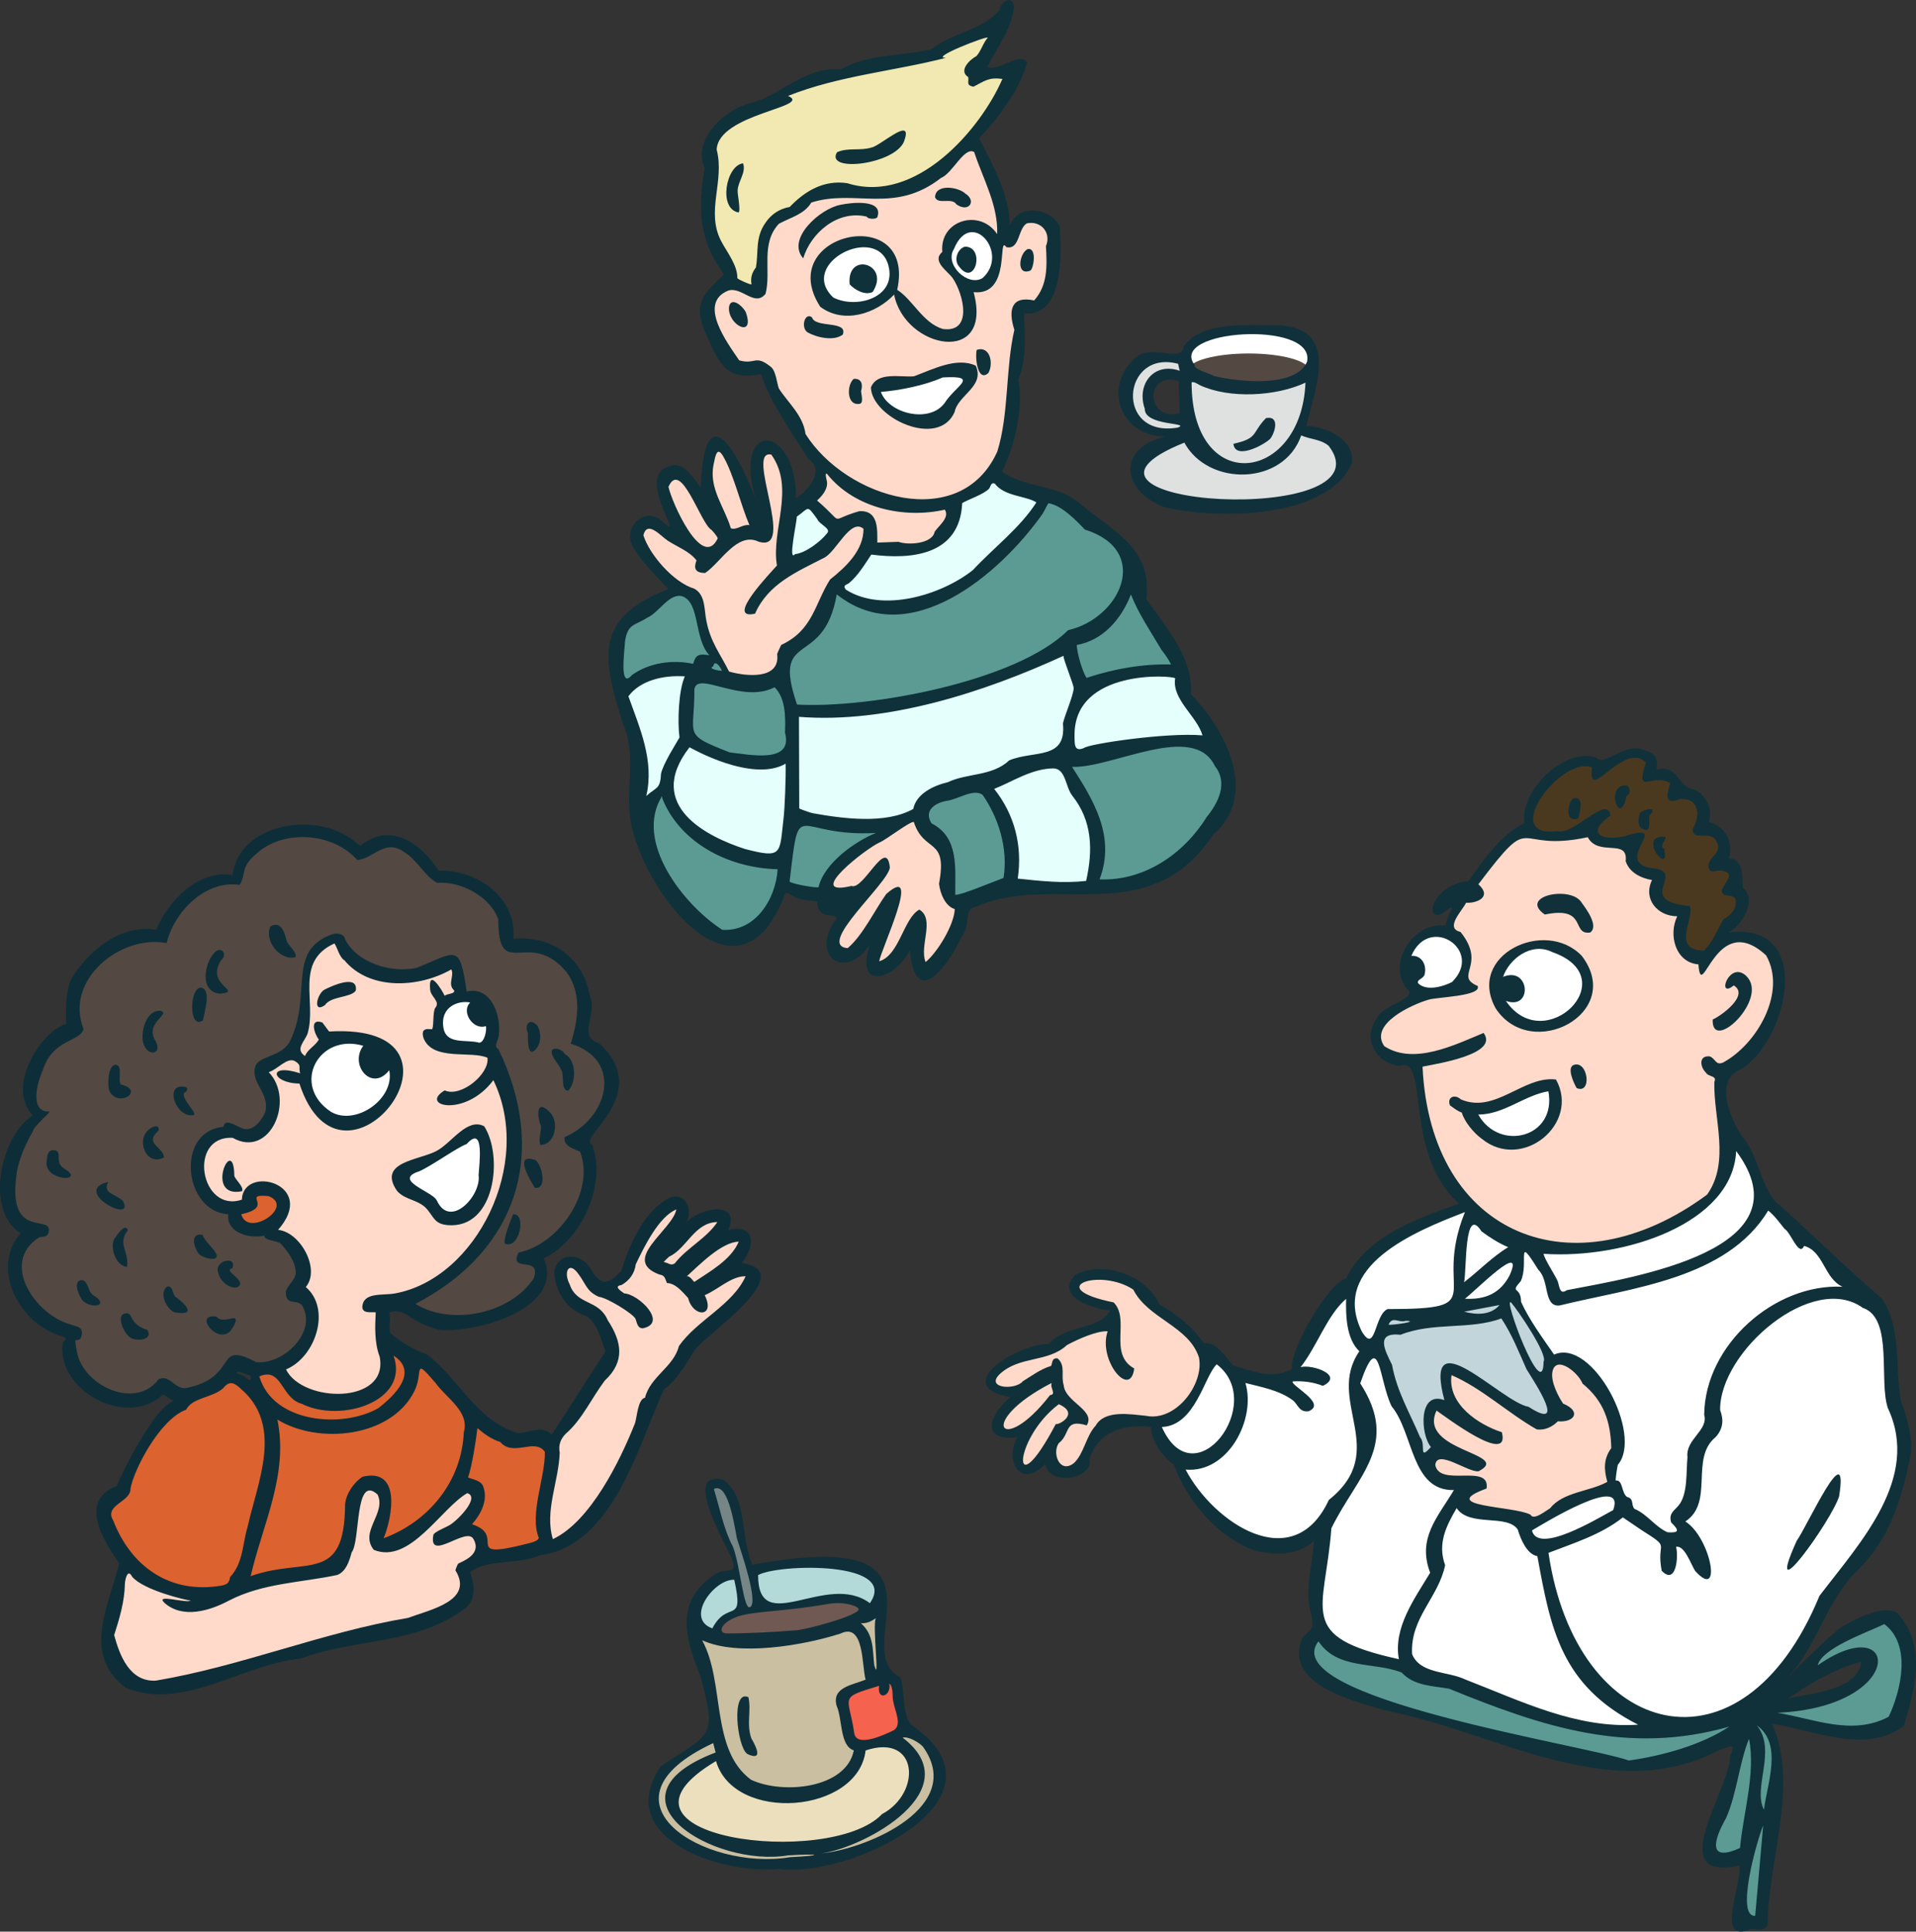 <?xml version="1.0" encoding="UTF-8"?>
<svg id="Layer_1" xmlns="http://www.w3.org/2000/svg" version="1.1" viewBox="0 0 198.37 200">
  <rect x="0" y="0" width="198.37" height="200" fill="#333333" stroke="none"/>
  <!-- Generator: Adobe Illustrator 29.1.0, SVG Export Plug-In . SVG Version: 2.1.0 Build 142)  -->
  <g id="Layer_5">
    <g>
      <path d="M77.58,166.76c-.61,0-.81-.93-1.25-3.23-.1-.53-.2-1.08-.31-1.59-.15-.75-.31-1.31-.47-1.69-.68-1.27-1.1-2.82-1.5-4.31-.15-.58-.31-1.13-.47-1.66l-.09-.27.26-.13c.15-.08.31-.12.47-.12,1.31,0,1.88,2.57,2.39,5.44.05.15.12.39.21.65.13.42.3.93.47,1.47,1.25,4.07,1.1,5.11.51,5.4-.07.03-.15.05-.22.05h0Z" fill="#768686"/>
      <path d="M73.65,168.92c-1.05-.37-1.55-1.19-1.37-2.23.29-1.65,2.2-3.47,3.66-3.47h.36s.05.27.05.27c.64,2.89.32,3.31-.67,3.71-.47.19-1.05.42-1.63,1.55l-.13.27-.28-.1h0Z" fill="#b4d9d9"/>
      <path d="M89.85,166.26c-.81-.6-1.77-.89-2.95-.89s-2.36.27-3.51.54c-.99.23-1.92.45-2.71.45h0c-.76,0-1.33-.2-1.74-.61-.53-.53-.78-1.39-.78-2.66v-.2l.18-.1c.85-.47,3.11-.8,5.51-.8,1.75,0,5.93.19,6.87,1.99.33.65.21,1.39-.37,2.21l-.2.29-.28-.21h0Z" fill="#b4d9d9"/>
      <path d="M75.27,169.46c-.45,0-.78-.2-.87-.54-.13-.49.29-1.07,1.09-1.53,1.01-.58,2.43-.72,4.57-.93,1.51-.15,3.38-.33,5.69-.73.32-.05.65-.08.99-.08,1.03,0,2.24.28,2.47.8.08.18.05.38-.09.52-.75.83-5.55,2.07-6.59,2.15-2.53.21-5.18.33-7.25.33h-.01Z" fill="#705952"/>
      <path d="M89.42,180.49c-.79,0-1.27-.4-1.33-1.1-.11-.75-.25-1.35-.36-1.83-.51-2.23-.16-2.34,3.18-3.35l.5-.15-.07.51c-.05.35,0,.55.07.61h.02s.11-.03.17-.11c.14-.17.19-.44.13-.72l-.17-.89.71.56c.45.35.47.97.49,1.47,0,.23.01.45.06.59v.04c.05.23.12.49.21.77.25.87.57,1.95-.29,2.51h-.02s-.02.03-.02.03c-.53.26-2.14,1.05-3.27,1.05h0Z" fill="#f5624d"/>
      <path d="M81,191.03c-4.79,0-10.27-1.2-10.99-3.84-.44-1.59.89-3.32,3.95-5.13l.38-.23.12.42c.58,1.99,2.72,4.11,6.98,4.11,3.59,0,7.45-1.77,7.84-5.16l.03-.21.21-.07c.69-.23,1.34-.35,1.93-.35,1.49,0,2.58.8,2.91,2.13.41,1.67-.44,4.13-2.84,5.41-1.79,1.83-5.71,2.91-10.52,2.91h0Z" fill="#ebdfbe"/>
      <path d="M79.39,192.83c-4.9,0-10.66-2.35-11.44-5.83-.38-1.71.31-4.28,5.74-6.82l.37-.17.42,1.67-.28.11c-3.58,1.36-5.29,3.03-4.96,4.83.49,2.68,5.67,5.31,10.46,5.31h0c.65,0,1.27-.05,1.84-.15h.03c.86-.05,1.62-.09,2.14-.09s.91,0,.91.37.01.43-2.81.57c-.78.13-1.6.19-2.43.19h0Z" fill="#cabfa0"/>
      <path d="M85,191.57c3.1-.45,9.37-3.46,10.29-7.03.4-1.54-.29-3.01-2.05-4.36l-.55-.42.67-.18c.09-.03.19-.03.29-.03.75,0,1.73.62,2.13,1.05h.01s.01.03.01.03c1.25,1.73,1.51,3.46.77,5.13-1.59,3.58-7.7,6.06-11.5,6.47l-.09-.67h.01Z" fill="#cabfa0"/>
      <path d="M90.7,173.21c-.31,0-.4-.32-.49-.66v-.05c-.05-.3-.07-.6-.09-.9-.1-1.29-.19-2.4-1.19-3.27l-.73-.63.97.03h.07c.55,0,.87-.21,1.19-.42l1.12-.72-.55,1.11c-.15.31-.03,2.23.03,3.25.11,1.79.1,1.97-.06,2.15l-.1.11h-.16s0,0,0,0Z" fill="#cabfa0"/>
      <path d="M81.72,185.38c-1.53,0-2.99-.29-4.11-.81h-.03s-.03-.03-.03-.03c-2.63-1.96-3.11-5.29-3.58-8.51-.31-2.13-.63-4.31-1.57-6.03l-.49-.91.93.43c1.18.55,2.79.83,4.77.83,3.34,0,6.97-.79,9.27-1.53.31-.15.61-.23.89-.23,1.53,0,1.79,2.24,1.97,3.87.06.53.12,1.03.21,1.34l.08.29-.28.11c-.27.11-.56.21-.85.3-1.42.46-2.27.81-1.96,1.99.22.5.32,1.15.43,1.83.19,1.15.37,2.33,1.13,2.57l.29.09-.06.3c-.61,3.03-4.16,4.1-7.01,4.1h-.01Z" fill="#cabfa0"/>
    </g>
    <g>
      <path d="M94.67,178.81c-1.37-.69-.91-3.71-1.45-5.14-5.75-2.95,7.09-15.81-15.31-11.66-1.3-2.68-.45-7.14-3.09-8.83-4.26-.91.35,6.63.95,8.25.6,1.51-.31,1.01-1.31,1.33-4.55,2.63-3.73,6.45-1.96,10.73,1.79,6.61,1.1,5.86-4.08,9.38-5.08,7.48,6.29,11.23,12.17,10.63,7.32,1.05,24.53-7.23,14.07-14.69h0ZM92.06,174.3c.49.39.27,1.35.43,1.89.15.94.93,2.37.06,2.95-.82.4-3.97,1.93-4.12.23-.57-3.83-1.67-3.54,2.58-4.82-.21,1.63,1.31,1.06,1.06-.25h0ZM91.3,187.85c-5.39,5.63-30.53,2.43-17.17-5.51,1.88,6.45,14.72,5.45,15.49-1.1,5.47-1.84,5.84,4.41,1.68,6.6h0ZM90.52,172.46c-.19-1.63-.03-3.21-1.39-4.39.75.03,1.19-.29,1.55-.53-.38.76.43,6.96-.15,4.91h0ZM90.06,165.99c-4.47-3.35-11.58,3.65-11.57-2.91,2.15-1.18,14.64-1.47,11.57,2.91ZM85.8,166.06c1.71-.29,3.39.32,3.06.68-.64.71-5.27,1.95-6.37,2.05-2.27.19-4.95.33-7.23.33-.83,0-.75-.79.39-1.43,1.65-.95,4.64-.67,10.15-1.63h0ZM75.86,160.09c-.93-1.73-1.37-4.04-1.95-5.92,1.36-.68,2.01,3.01,2.38,5.1.49,1.56,2.27,6.68,1.36,7.13-.68.34-1.02-4.42-1.79-6.31h0ZM76.02,163.57c1.07,4.83-.68,1.97-2.27,5.03-2.9-1.03.23-5.15,2.27-5.03ZM72.7,169.83c3.7,1.71,10.52.53,14.31-.69,2.49-1.21,2.2,3.33,2.61,4.77-1.37.56-3.53.78-3,2.71.61,1.35.31,4.15,1.78,4.61-.79,3.95-7.33,4.6-10.65,3.04-4.23-3.15-2.66-10.06-5.05-14.43h0ZM81.79,192.29c-8.87,1.47-20.79-5.81-7.95-11.81l.25.97c-12.21,4.65-.2,11.95,7.52,10.65,3.19-.19,3.91,0,.19.19h0ZM84.99,191.91c4.71-.65,15.45-6.65,8.46-12,.59-.15,1.68.48,2.09.92,4.47,6.18-5.59,10.57-10.55,11.08h0Z" fill="#0f303a"/>
      <path d="M77.36,181.59c-1.05-.73-1.7-6.74.13-5.86.31,1.5-.23,2.73.3,4.26.51.87,1.26,2.4-.43,1.61h0Z" fill="#0f303a"/>
    </g>
  </g>
  <g id="Layer_4">
    <g>
      <path d="M159.49,142.37c-1.31,0-3.35-6.15-3.35-6.89,0-.09-.15-.7-.13-.77.06-.15.2-.25.36-.25l.78.32s1.06,1.55,1.76,3.25c.88,2.14,1.51,2.61,1.71,2.7l-1.13,1.61h0Z" fill="#c2d5db"/>
      <path d="M153.05,136.36c-.49,0-1.01-.08-1.55-.23l.03-.66,4.6-.87-.61.73c-.57.67-1.42,1.03-2.47,1.03h0Z" fill="#c2d5db"/>
      <path d="M191.66,179.01c-1.69,0-3.39-.4-5.04-.78-.87-.21-1.77-.41-2.65-.56l.04-.67c4.06-.19,6.49-1.22,7.81-2.06,1.7-1.08,2.29-2.24,2.28-2.97-.02-.67-.53-1.06-1.41-1.06-1.12,0-2.65.64-4.29,1.8l-.73.51.21-.87c.38-1.59,3.37-2.88,5.78-3.92.49-.21.95-.41,1.31-.58l.19-.09.16.12c1.35,1,2.01,2.67,1.91,4.83-.07,1.6-.57,3.49-1.36,5.17l-.05.1-.1.05c-1.22.65-2.55.96-4.05.96h0Z" fill="#5b9b94"/>
      <path d="M174.35,178.13c-7.09,0-12.87-6.95-14.38-17.29l-.04-.27.25-.1c.43-.17.88-.33,1.32-.5,2.19-.81,4.45-1.66,6.29-3.12l.19-.15,2.14,1.45c2.06,1.31,2.25,1.45,2.14,2.43-.04.37-.1.91.07,1.89.25.24.39.26.43.26.02,0,.07,0,.15-.11.35-.46.41-1.81.26-2.37l-.09-.34.35-.08c.07-.01.13-.02.2-.02.81,0,1.33,1.05,1.79,1.99.13.26.25.5.35.66.63.69.9.71.93.71h0s.11-.1.09-.57c-.05-1.31-1.07-3.87-2.5-4.77l-.45-.28.44-.29c1.41-.92,1.48-2.5,1.55-4.16.07-1.65.14-3.37,1.54-4.53.63-.68.75-1.46.39-2.44l-.02-.06v-.06c-.03-2.39,1.41-5.29,3.84-7.74,2.56-2.58,5.63-4.13,8.23-4.13,1.23,0,2.32.34,3.25,1.01,2.21.84,2.27,3.97,2.33,6.75.03,1.47.06,2.85.37,3.79,3.11,6.69-1.79,12.93-5.72,17.95-.48.61-.95,1.21-1.39,1.79-3.33,8.08-8.54,12.71-14.3,12.71h0Z" fill="#fff"/>
      <path d="M173.04,159.02c-.11,0-.25,0-.4-.01h-.06l-.05-.03c-.67-.29-1.22-.78-1.75-1.25-.54-.48-1.05-.93-1.69-1.19l-.08-.03-.05-.07c-.21-.25-.25-.53-.28-.73-.05-.27-.05-.31-.27-.37h-.05s-.05-.05-.05-.05c-.38-.24-.51-.69-.64-1.09-.07-.23-.18-.57-.27-.57l-.16.03-.15-.11c-.29-.27.11-1.96.11-1.97l.02-.07.05-.05c.98-1.14.82-3.59-.39-6.23-1.3-2.83-3.35-4.81-4.99-4.81-.29,0-.57.06-.83.17l-.25.11-.51-.73c-1.05-1.49-2.35-3.35-3.1-5.02l-.03-.07v-.07c0-.61-.17-.77-.31-.91-.47-.45-.21-.82.33-1.43.28-.64.28-1.45.27-2.05,0-.52,0-.81.18-.99.08-.08.18-.12.29-.12.31,0,.57.25,1.62,1.94.56.56.74,1.39.89,2.12.22,1.02.37,1.47.91,1.47h.08c1.23-.3,2.5-.57,3.84-.86,6.57-1.41,14.01-3,17.53-8.81l.21-.33.3.25c.57.47,1.02,1.04,1.46,1.59.09.11.18.23.27.34.28.19.53.6.81,1.07.17.28.45.74.61.88.01-.02.02-.04.03-.07l.11-.27.29.07c1.2.32,1.77,1.31,2.32,2.27.47.82.91,1.6,1.72,1.97l-.16.65c-.19-.01-.38-.01-.57-.01-6.79,0-13.29,6.25-13.4,12.88.25.97-.31,1.69-.86,2.38-.49.63-.97,1.23-.87,2.02v.07c-.04.35-.05.76-.07,1.19-.05,1.4-.11,2.99-.91,3.95-.11.14-.24.27-.35.37-.33.33-.53.53-.41,1.01.49.48.75.83.61,1.17-.15.38-.66.38-.91.38h-.02Z" fill="#fff"/>
      <path d="M163.21,129.02c-8.53,0-14.67-6.09-16.02-15.88-.11-.83-.2-1.73-.25-2.69v-.29s.27-.06.27-.06c.13-.03.31-.06.51-.1,1.31-.25,5.31-1.01,5.76-2.18.04-.1.07-.25-.03-.45-.19.08-.39.16-.59.25-1.95.82-4.37,1.85-6.61,1.85-1.19,0-2.25-.29-3.13-.87l-.05-.04-.04-.05c-.41-.59-.51-1.21-.29-1.84.65-1.84,3.94-3.17,5.05-3.49.27-.09.82-.15,1.52-.23.81-.09,2.89-.33,3.3-.67-1.18-.59-.99-1.31-.79-2.02.22-.81.49-1.81-.81-3.47-.85-.25-.85-.89-.81-1.16.09-.53.5-1.13.86-1.65.18-.25.34-.49.43-.66l.1-.21.23.02h.15c.61,0,1.22-.24,1.33-.52.07-.19-.09-.48-.45-.8l-.23-.21.19-.25c3.09-4.09,3.97-4.91,5.24-4.91.31,0,.62.05.99.11.45.07.95.16,1.63.19.11,0,.24,0,.37,0,.99,0,2.08-.13,3.33-.4l.19-.04.16.17.03.05c.43.82,1.27.87,2.07.93.65.04,1.26.08,1.63.52.23.27.31.65.27,1.15.44,1.25,1.97,1.59,2.43,1.66l.45.07-.2.41c-.36.74-.35,1.49.05,2.12.44.71,1.31,1.15,2.25,1.15h.55l-.24.49c-.5,1.03-.47,2.35.07,3.31.28.49.83,1.11,1.85,1.19l.29.03.03.29c.02.26.05.44.07.57.09-.13.21-.3.3-.45.66-1.02,1.77-2.73,3.55-2.73.94,0,1.95.49,2.99,1.45l.04.03.03.05c.84,1.47.99,3.26.44,5.18-.75,2.61-2.77,5.17-5.02,6.38-.2.09-.37.13-.52.13-.38,0-.59-.24-.77-.43-.11-.11-.21-.23-.34-.29h-.08c-.29,0-.33.12-.35.15-.09.21.03.63.32.93l.03.03.03.04c.06.1.21.16.37.22.21.08.47.19.59.45.07.16.06.34-.03.55-.03,1.11.11,2.26.26,3.48.34,2.86.69,5.83-1.08,8.31l-.03.05-.05.03c-4.47,3.31-9.22,5.06-13.73,5.06h0v-.02Z" fill="#ffdaca"/>
      <path d="M182.33,187.53c-.59-1.09-.38-2.46-.15-3.9.26-1.69.53-3.44-.54-4.77l.46-.49c2.31,1.64,1.69,4.75,1.19,7.25-.13.64-.25,1.25-.31,1.79l-.13,1.07-.51-.95h0Z" fill="#5b9b94"/>
      <path d="M181.67,198.7c-.33,0-.61-.15-.81-.44-1.11-1.67.96-8.39,1.38-9.39l.65.16-.85,9.65-.29.02h-.09Z" fill="#5b9b94"/>
      <path d="M178.45,192.17c-.57,0-.85-.27-.97-.49-.37-.64-.07-1.85.91-3.58.56-1.21.91-2.75,1.26-4.25.31-1.35.63-2.75,1.12-3.95l.43-1.05.22,1.11c.5,2.51.04,5.24-.41,7.89-.21,1.23-.41,2.39-.51,3.51l-.02.2-.18.08c-.78.35-1.38.53-1.85.53h0Z" fill="#5b9b94"/>
      <path d="M161.84,134.08c-.55,0-.69-.57-.79-.97-.03-.11-.06-.24-.09-.35-.09-.21-.32-.62-.57-1.05-.5-.87-.84-1.47-.91-1.84l-.07-.43.43.03c.54.03,1.09.05,1.65.05,10.93,0,17.7-5.28,17.93-10.38l.04-.95.57.77c1.81,2.42,2.33,4.64,1.57,6.59-2,5.12-12.55,7.1-18.21,8.16-.36.07-.71.13-1.03.19-.19.12-.37.17-.52.17h0Z" fill="#fff"/>
      <path d="M176.38,98.77c-.89-.02-1.5-.25-1.84-.69-.53-.68-.29-1.69-.07-2.57.12-.51.25-1.02.2-1.38-1.45-.15-2.31-.48-2.69-1.03s-.19-1.18-.03-1.68c.11-.35.21-.67.09-.83-.07-.11-.33-.29-1.19-.35h-.04c-.78-.15-1.27-.45-1.5-.91-.34-.69.05-1.49.36-2.13.1-.2.24-.49.27-.63h-.07c-.29,0-.83.13-1.61.38h-.03c-.47.11-.91.16-1.31.16-.97,0-1.63-.31-1.79-.84-.12-.41,0-1.07,1.24-1.94-.05-.18-.13-.18-.19-.18-.39,0-1.15.52-1.84.97-.97.65-1.97,1.33-2.81,1.33-.11,0-.22-.01-.32-.04-.19.03-.36.04-.53.05h-.19c-.93,0-1.57-.28-1.89-.83-.39-.67-.23-1.67.43-2.83,1.07-1.86,3.27-3.79,5.1-3.79.29,0,.56.05.81.14l.25.09-.03.27c-.07.59-.03.81-.01.9.21-.05.71-.44,1.07-.73.82-.65,1.85-1.45,2.87-1.53.06,0,.12,0,.18,0,.48,0,.92.17,1.3.51l.22.11-.08.28c-.35,1.11-.37,1.47-.35,1.59h.02c.1,0,.25-.03.41-.06.26-.05.58-.11.93-.11.49,0,.93.12,1.35.37l.22.13-.07.25c-.03.09-.05.18-.07.27-.09.34-.27.97-.16,1.12.01.01.06.03.13.03.11,0,.33-.03.71-.18l.05-.02h.05c.05,0,.1,0,.15,0,1.02,0,1.5.47,1.72.87.39.69.29,1.74-.25,2.68.03.2.13.25.52.25h.44c.33,0,1.11,0,1.47.79.5.89.01,1.47-.35,1.89-.21.25-.41.48-.45.76.02.26.07.26.15.26s.19-.02.3-.04c.13-.03.29-.05.45-.05h.07c.43.06.93.17,1.12.57.19.41-.07.83-.34,1.27-.12.19-.24.39-.33.59,0,.11.04.13.37.17.34.04.97.11,1.07.83.1,1.03-.63,1.81-1.37,2.21-.2.33-.37.67-.54.99-.39.77-.8,1.56-1.52,2.24l-.1.09h-.14.01,0Z" fill="#4b391f"/>
      <path d="M168.53,182.6c-1.03-.37-3.58-.92-6.8-1.61-12.37-2.67-24.55-5.59-25.89-9.24-.25-.69-.12-1.37.39-2.03l.29-.37.26.39c1.21,1.82,3.16,2.1,5.23,2.39,1.09.15,2.21.31,3.23.72l.07.03.05.06c.95,1.03,2.27,1.22,3.67,1.42.35.05.71.1,1.05.16h.03l.03.02c6.35,2.59,13.14,5.11,20.27,5.11,2.89,0,5.67-.39,8.51-1.21l.28.61c-2.52,1.68-6.46,3.01-10.54,3.57h-.08s-.08-.01-.08-.01h.02Z" fill="#5b9b94"/>
      <path d="M168.28,178.95c-4.94,0-9.57-1.87-14.05-3.69-.88-.35-1.75-.71-2.63-1.05-.61-.29-1.33-.45-2.02-.59-1.51-.33-3.06-.67-3.7-2.21l-.02-.05v-.06c-.14-2.28.84-3.97,1.79-5.61.65-1.12,1.31-2.27,1.61-3.6-.79-2.3.13-4.2,1.25-6.1l.27-.46.3.44c.62.91,1.93,1.01,3.19,1.11,1.25.09,2.53.19,3.14,1.12l.03.05v.05c.17.55.78,2.34,1.77,2.51l.28.05v.34c1.35,7.32,2.41,13.11,10.24,17.08l1.1.56-1.23.09c-.44.03-.89.05-1.33.05h0Z" fill="#fff"/>
      <path d="M159.91,159.67c-1.13,0-1.51-.61-1.63-1.13l-.06-.24.35-.21c3.83-2.31,6.45-3.49,7.77-3.49.46,0,.79.14.99.42.23.33.24.8.01,1.45l-.05.12-.11.06c-.16.09-.37.2-.6.33-1.67.94-4.8,2.69-6.68,2.69h0Z" fill="#fff"/>
      <path d="M158.8,157.37c-.25,0-.45-.1-.58-.28-.57-.26-1.77-.43-2.92-.61-2.25-.33-3.42-.55-3.49-1.24-.05-.48.45-.87,1.79-1.37,0-.19-.03-.33-.12-.43-.25-.29-.89-.32-1.56-.32h-.93c-.86,0-2.45,0-2.71-1.39v-.05s-.01-.05-.01-.05c.06-.57.42-.9.98-.9s1.37.35,2.13.69c.62.28,1.26.57,1.61.57h.01c.52-.28.55-.43.55-.43,0-.22-1.03-.67-1.65-.95-1.39-.61-3.13-1.38-3.62-2.72-.23-.61-.17-1.29.16-1.99l.17-.36.33.23c.09.07.24.17.43.31,1.07.77,4.34,3.1,5.59,3.1.09,0,.19-.01.24-.07.03-.03.09-.17.02-.55-2.85-.98-5.67-3.31-5.26-6.22l.06-.44.41.17c1.88.8,3.61,2.05,5.29,3.25,1.14.82,2.33,1.67,3.52,2.35.06,0,.12,0,.18,0,.58,0,1.17-.27,1.65-.76l.11-.11h.16c.09.02.18.03.26.03.67,0,1.02-.23,1.06-.41.03-.18-.24-.5-.92-.78l-.09-.04-.06-.08s-1.53-2.21-1.15-3.69c.15-.57.53-.9,1.05-.9,1,0,2.26,1.23,2.65,2.09,2.03,1.67,2.97,3.8,3.03,6.88v.11l-.07.09c-.75,1.03-.68,2.02-.35,3.21l.07.25-.23.13c-.71.4-1.57.65-2.41.9-1.3.38-2.65.77-3.41,1.75l-.04.05-.06.03c-.07.04-.18.11-.3.2-.45.31-1.07.73-1.55.73h-.02Z" fill="#ffdaca"/>
      <path d="M147.47,150.75c-.45,0-.47-.49-.48-.81-.01-.31-.02-.69-.2-.88l-.04-.05-.03-.05c-.31-.73-.63-1.43-.95-2.1-.82-1.77-1.6-3.43-1.98-5.44l-.03-.07c-.54-1.09-1.1-2.21-.65-2.95.24-.38.71-.57,1.39-.57.13,0,.28,0,.44.02,1.79-.68,3.65-.79,5.45-.9,1.73-.1,3.37-.19,4.92-.76l.25-.09.15.22c.91,1.35,1.57,2.88,2.21,4.36.13.31.27.62.41.93l.19.29c1.49,2.37,2.29,3.87,1.93,4.52-.07.12-.23.32-.59.32-.39,0-.94-.24-1.74-.76-.97-.2-2.35-1.17-3.83-2.19-1.55-1.08-3.31-2.3-4.23-2.3-.25,0-.35.09-.41.17-.18.23-.39.97.2,3.23l.17.63-.61-.23c-.22-.08-.42-.12-.59-.12-.39,0-.67.21-.87.63-.49,1.09-.16,3.1.45,3.81l.2.23-.2.23c-.46.51-.7.69-.94.69h0Z" fill="#c2d5db"/>
      <path d="M152.08,134.82c-.14,0-.29,0-.43-.01l-.93-.05.75-.57c.24-.18.67-.57,1.17-1.03,1.8-1.63,3.12-2.77,3.79-2.77.19,0,.35.09.45.23.19.29.1.75-.28,1.59-.95,1.78-2.38,2.6-4.51,2.6h0Z" fill="#fff"/>
      <path d="M151.25,132.68c.07-.28.1-.96.14-1.68.15-2.75.31-4.54,1.25-4.54.33,0,.66.26,1.02.82.9.67,1.87,1.24,2.61,1.53l.63.25-.59.35c-1.01.61-1.95,1.43-2.86,2.21-.57.49-1.11.97-1.67,1.39l-.75.57.21-.91h0Z" fill="#fff"/>
      <path d="M144.75,172.13c-8.93-1.97-8.59-4.16-7.79-9.47.19-1.29.41-2.74.54-4.43v-.07l.03-.06c.64-1.31,1.37-2.47,2.07-3.58,2.23-3.57,3.99-6.39.95-11.1l-.09-.14.05-.15c.82-2.36,1.26-2.82,1.73-2.82.65,0,.89.95,1.26,2.39.23.91.49,1.93.87,2.73.83,1.01,1.33,2.41,1.81,3.77.87,2.43,1.69,4.74,4.25,4.74h.71s-.31.51-.31.51c-.29.48-.58.93-.87,1.38-1.42,2.19-2.64,4.08-1.57,6.9l.06.15-.09.14c-.19.31-.38.61-.57.93-1.53,2.47-3.13,5.03-2.63,7.78l.09.5-.5-.11h0s0,0,0,0Z" fill="#fff"/>
      <path d="M141.75,138.95c-.35,0-.67-.27-1.05-.93-.88-1.79-1.01-3.49-.39-5.07,1.61-4.08,7.87-6.49,11.23-7.78l.73-.28-.29.73c-1.26,3.1-1.19,5.2-1.14,6.74.04,1.12.07,1.93-.51,2.52-.73.76-2.28.99-6.6.99-.41.23-.69,1.01-.91,1.63-.27.77-.51,1.43-1.07,1.43h0Z" fill="#fff"/>
      <path d="M148.15,102.6c-.64,0-1.15-.18-1.53-.53l-.03-.03-.02-.03c-.13-.18-.13-.33-.11-.43.05-.25.25-.39.43-.52.11-.08.25-.17.27-.25.11-.41.05-.85-.19-1.15-.12-.16-.35-.36-.73-.36h-.1l-.56.05.22-.51c.59-1.39,1.65-2.18,2.89-2.18s2.36.77,2.81,1.87c.46,1.12.12,2.36-.93,3.39l-.03.03-.05.03c-.58.31-1.49.63-2.35.63h.01Z" fill="#fff"/>
      <path d="M143.86,137.5h-.13l-.47-.04.19-.43c.2-.46.49-.68.91-.68.16,0,.31.03.46.07.14.03.27.06.4.06.08,0,.15-.01.22-.03l.06-.03h.07c.31.01.75.03.75.41-.01.65-2.42.67-2.45.67h0Z" fill="#c2d5db"/>
      <path d="M132.31,159.59c-3.79,0-7.99-3.7-9.87-7.28l-.29-.55.62.05c.14.01.27.02.41.02,1.55,0,3.01-.81,4.11-2.29,1.36-1.83,1.89-4.35,1.32-6.25l-.17-.58.59.15c.25.07.51.13.77.19,1.46.35,2.96.71,4.2,1.61.26.18.43.42.59.63.25.34.37.5.71.5.04,0,.07,0,.11,0,.19-.08.3-.17.31-.25.05-.35-.85-1.06-1.33-1.44-.61-.48-.88-.71-.89-.99,0-.13.05-.24.13-.32l.09-.08h.12c.17-.02.35-.03.53-.03.91,0,1.79.15,2.58.45.33-.18.46-.34.44-.43-.08-.35-1.25-.85-2.23-.85-.17,0-.31.02-.43.05l-.29-.48-.07-.06c.71-.89,1.3-1.98,1.88-3.03.83-1.51,1.69-3.08,2.89-4.11l.58-.49-.02.77c-.05,1.81.05,4.03,1.27,5.18l.21.2-.16.24c-1.47,2.15-1.06,4.27-.62,6.51.57,2.91,1.16,5.91-2.55,8.91-1.59,3.37-3.89,4.08-5.54,4.08h0v-.02Z" fill="#fff"/>
      <path d="M123.47,150.83c-.99,0-2.4-.51-3.49-2.93l-.21-.46.5-.02c2.19-.09,3.29-2.41,4.19-4.27.44-.91.81-1.69,1.27-2.13l.21-.21.23.18c1.79,1.37,2.39,3.59,1.59,5.96-.76,2.25-2.57,3.88-4.3,3.88h0Z" fill="#fff"/>
      <path d="M110.39,152.16c-.47,0-.88-.27-1.13-.75-.35-.67-.33-1.58.07-2.16l.03-.05.04-.03c.39-.31.56-.67.72-1.02.23-.5.49-1.08,1.39-1.08.23,0,.5.04.82.11.13-.45-.24-.85-1.02-1.54-.66-.58-1.41-1.23-1.51-2.13-.13-.45-.13-.88-.12-1.25,0-.53.01-.93-.32-1.28-.05,0-.07.03-.12.26-.03.15-.07.32-.21.44l-.06.05-.07.02c-.77.23-1.51.71-2.23,1.17-.19.12-.37.23-.55.35-.43.48-1.26.65-1.85.65-.13,0-.27,0-.39-.03-.59-.08-.99-.32-1.11-.69s.05-.77.5-1.2c1.11-1.02,2.42-1.32,3.69-1.61,1.21-.27,2.35-.53,3.25-1.38l.03-.03.04-.02c.45-.25,2.79-1.47,4.25-1.47h.16l.45.03-.15.42c-.45,1.3.05,2.89.71,3.81.4.56.76.76.95.76s.33-.24.41-.65c-1.49-.95-1.43-2.53-1.39-3.93.03-.75.05-1.45-.14-2.05-.09-.28-.22-.51-.4-.72-2.57-.54-3.78-1.18-3.71-1.97.08-.76,1.27-1.03,2.36-1.03,1.31,0,2.63.37,3.64,1.01h.11l.1.19c.68,1.34,1.91,2.2,3.21,3.11,1.48,1.04,3.01,2.11,3.61,3.95v.04c.3,1.39-.23,3.11-1.36,4.5-1.05,1.29-2.42,2.03-3.77,2.03-.25,0-.49-.03-.73-.07-.15-.01-.32-.03-.49-.05-.57-.06-1.2-.13-1.82-.13-1.34,0-2.15.33-2.55,1.05l-.02.04-.03.03c-.45.47-.74,1.15-1.02,1.81-.09.21-.18.41-.27.61-.23.49-.53,1.05-.99,1.47-.36.28-.69.41-1.02.41h0l-.02.03Z" fill="#ffdaca"/>
      <path d="M106.18,152c-.26,0-.47-.16-.56-.43-.33-1.01.99-4.35,3.78-6.45l.16-.12.19.08c1.11.48,1.25,1.07,1.16,1.47-.13.64-.92,1.13-1.39,1.22-1.49,2.81-2.61,4.23-3.33,4.23h0Z" fill="#ffdaca"/>
      <path d="M104.37,148.31c-.41,0-.69-.21-.78-.55-.23-.95,1.28-2.89,5.13-4.87l.79-.41-.31.83c-.04.09.02.27.07.43.08.24.17.51,0,.77-.08.13-.21.21-.38.25-2.03,2.61-3.67,3.55-4.53,3.55h0Z" fill="#ffdaca"/>
      <path d="M156.71,117.96c-1.64,0-3.11-.89-3.95-2.39l-.28-.5h.58c1.42,0,2.66-.6,3.97-1.22,1.03-.49,2.09-1,3.24-1.18l.33-.05.06.33c.33,1.79-.25,2.95-.79,3.61-.75.9-1.89,1.42-3.14,1.42h0Z" fill="#fff"/>
      <path d="M159.45,106.03c-1.06,0-2.58-.39-3.83-2.21l-.59-.87.99.36c.23.09.45.13.63.13.28,0,.5-.09.65-.27.14-.17.22-.41.22-.68,0-.47-.29-1.18-1.07-1.18-.21,0-.45.05-.71.15l-.69.28.23-.71c.51-1.53,2.17-3.12,4.05-3.12.51,0,1.01.11,1.48.34h.01c3.37,1.19,3.4,3.27,3.25,4.12-.33,1.99-2.46,3.66-4.64,3.66h0Z" fill="#fff"/>
    </g>
    <g>
      <path d="M185.73,173.02c1.55-1.47,3.23-3.22,4.63-4.33.58-.46,4.39-2.74,6.07-1.68,3.09,3.33,1.84,7.85.69,11.7-3.97,2.95-9.24.45-13.67-.23,2.88,6.23-.42,14.07-.43,20.8-.37.81-1.2.39-1.81.47-3.67,1.56-.85-4.75-1.11-6.61-7.97,1.75-1.09-7.63-.96-11.35.65-1.37-.02-.98-1.1-.61-11.19,5.91-23.09-1.81-34.39-4.03-3.48-1-10.93-2.78-8.78-7.61.9-.96,1.19-.76.91-2.27-.8-2.64.12-5.09.25-7.71-1.64,1.49-4.03,1.51-6.15.97-3.86-1.39-6.99-5.17-8.35-8.9-1.19-.81-2.32-2.43-2.38-3.87-2.76-.35-5.43.43-6.35,3.29.44,2.12-4.17,2.87-4.59.53-2.46,2.63-4.28-.25-2.89-2.77-3.95.45-2.83-2.4-.73-4.15-6.39-1.18.91-5.58,3.99-5.5,1.64-2.01,5.2-1.41,6.36-3.46-1.81-.23-5.73-1.39-3.65-3.7,3-1.56,7.37.05,8.75,3.05,1.75.96,3.47,2.39,4.61,4.04,1.27-.22,2.25,1.45,3.03,2.3,2.17.59,4,1.5,6.09.34-.33-1.85,3.71-8.85,5.59-9.37,2.21-4.43,7.34-6.17,11.69-7.75-5.81-5.14-3.05-15.25-6.07-14.26-2.43-.13-4-2.8-2.46-4.86.48-1.41,4.5-2.15,3.11-3.13-2.09-2.71.81-7,4.03-6.52.23-1.42,1.57-2.71-.48-1.17-.89.24-1.02-.44-.72-1.13.58-1.35,2.17-2.21,3.57-2.31,1.53-2.15,3.33-4.81,5.79-5.99-.47-3.37,4.15-7.93,7.49-6.79.81,1.02,2.82-1.76,5.12-.72,1.08.35,1.22.91,1.08,1.97,2.33-.64,2.17,1.95,3.89,2.02,1.18.51,2.03,2.13,1.5,3.39,1.74.43,2.58,2.07,2.11,3.79,1.62.03,1.32,2.13,1.43,3.01,1.53,1.22-.09,3.95-1.51,4.65,8.85-1.21,6.34,10.85,1.41,14.1-2.88,1.04-1.31,4.99-.01,6.96,1.67,1.9,1.99,5.17,3.51,6.81,3.77,3.29,7.09,6.7,10.92,9.94,2.16,2.91,1.41,7.16,2.04,10.61.59,1.7,1.39,4.12.95,6.03-.96,4.44-2.11,8.35-5.51,11.66-3.13,3.05-4.09,7.68-7.03,10.89.29-.1.34-.4.57-.57h-.01ZM170.38,78.91c-2.35-2.19-6.05,4.51-5.55.54-3.23-1.23-9.63,7.4-3.6,6.6,1.68.51,5.23-3.9,5.51-1.59-2.49,1.65-1.09,2.67,1.41,2.14,5.17-1.69-1.2,2.52,2.72,3.27,4.12.28-1.91,3.41,4.07,3.93.54,1.33-1.95,4.55,1.45,4.63,1-.95,1.35-2.11,2.05-3.25.71-.36,1.35-1.05,1.27-1.91-.12-.93-1.51-.14-1.44-1.13.41-.97,1.51-1.79-.15-2.01-.55-.01-1.21.41-1.25-.53.14-.99,1.5-1.33.84-2.47-.57-1.28-2.38.09-2.48-1.27.81-1.33.78-3.21-1.25-3.13-1.85.71-1.33-.63-1.06-1.64-1.93-1.14-3.66,1.47-2.51-2.17h0,0ZM164.41,86.68c-7.98,1.7-5.35-3.06-11.35,4.88,1.47,1.31-.17,1.98-1.27,1.91-.4.83-2.25,2.63-.58,3.02,2.77,3.45-.73,4.53,1.77,5.59.49,1.07-4.22,1.15-5.09,1.43-1.69.49-6.18,2.52-4.57,4.81,3.06,1.99,7.3-.14,10.28-1.37,1.65,2.21-4.9,3.2-6.32,3.49.82,17.61,15.73,23.41,29.46,13.25,2.43-3.43.65-7.9.75-11.67.31-.68-.6-.48-.89-.98-.6-.6-.74-1.79.43-1.66.61.26.61.97,1.37.63,3.48-1.87,6.63-7.27,4.45-11.09-5.25-4.86-6.67,5.18-7.01.93-2.37-.19-3.13-3.05-2.19-4.98-2.05,0-3.57-1.79-2.61-3.75-1.15-.19-2.36-.79-2.73-1.96.28-2.41-2.82-.41-3.92-2.47h0ZM150.33,101.68c3.34-3.28-2.34-7.08-4.21-2.71,1.09-.09,1.63.98,1.37,1.94-.13.45-.91.54-.64.92.85.81,2.55.33,3.48-.15h0ZM179.75,119.17c-.33,7.47-11.49,11.21-19.94,10.65.1.57,1.2,2.21,1.46,2.83.21.59.19,1.45.96.93,7.01-1.35,25.16-4.15,17.51-14.42h0ZM184.78,127.26c-.54-.67-1.03-1.37-1.71-1.92-4.31,7.11-14.15,7.99-21.61,9.83-1.69.15-1-2.56-2.2-3.71-2.38-3.82-.93-.71-1.81,1.19-1.2,1.34.03.46.03,2.14.82,1.83,2.33,3.89,3.42,5.46,4-1.75,9.25,8.33,6.6,11.41-.06.2-.27,1.57-.21,1.63.75-.11.57,1.32,1.18,1.71.73.18.37.75.74,1.22,1.34.55,2.15,1.87,3.44,2.43,1.19.08,1.25-.17.37-1.02-.28-.95.33-1.21.79-1.78.95-1.17.75-3.48.9-4.97-.23-1.86,2.19-2.77,1.73-4.4.08-7.25,7.32-13.61,14.32-13.25-1.92-.89-1.95-3.69-3.98-4.23-.51,1.21-1.39-1.42-2.01-1.76h0s0,0,0,0ZM151.67,125.5c-5.07,1.95-14.01,5.56-10.68,12.35,1.45,2.43,1.28-1.71,2.67-2.31,11.02,0,4.53-1.46,8.01-10.04h0ZM153.4,127.52c-1.83-2.93-1.54,4.01-1.82,5.24,1.46-1.11,2.91-2.63,4.57-3.63-.91-.37-1.96-1.03-2.74-1.62h0ZM156.28,132.08c1.71-3.77-3.45,1.51-4.61,2.39,2.14.11,3.64-.57,4.61-2.39ZM117.33,133.52c-3.45-2.29-9.45-.19-2.03,1.33,1.75,1.76-.6,5.33,2.13,6.84-.41,3.21-3.78-.89-2.75-3.85-1.11-.07-3.07.81-4.22,1.43-1.97,1.83-4.89,1.09-6.94,2.99-1.57,1.49,1.6,1.71,2.38.75.91-.56,1.86-1.27,2.91-1.58.16-.14.01-.89.69-.78.86.77.31,1.72.63,2.79.17,1.74,3.35,2.58,2.38,4.14-2.41-.71-1.61.85-2.9,1.85-.71,1.04.11,3.2,1.57,2.06,1.04-.95,1.25-2.81,2.25-3.87.93-1.67,3.57-1.19,5.21-1.03,3.12.64,6.05-3.31,5.49-6.05-1.07-3.26-5.27-3.99-6.8-7.02h0ZM134.63,141.56c1.19-.35,4.6.84,2.33,1.93-.97-.39-2.08-.53-3.11-.46-.38.35,3.63,2.28,1.63,3.09-1.03.13-1.07-.75-1.69-1.18-1.4-1.01-3.22-1.33-4.85-1.75,1.13,3.75-1.79,9.36-6.19,8.97,2.89,5.51,11.15,11.09,14.83,3.14,6.43-5.13-.39-10.24,3.16-15.39-1.34-1.27-1.42-3.64-1.37-5.43-1.97,1.68-2.99,4.9-4.73,7.09h-.01ZM192.9,135.44c-5.19-3.81-14.87,4.46-14.81,10.55.39,1.02.31,1.97-.47,2.81-2.69,2.2-.11,6.75-3.13,8.73,2.62,1.66,3.89,8.29,1.02,5.13-.45-.69-1.1-2.7-1.98-2.5.27,1.01,0,4.03-1.49,2.47-.61-3.17,1.1-2.19-2.09-4.21l-1.93-1.31c-2.26,1.79-5.09,2.66-7.7,3.67,2.85,19.41,20.05,23.92,28.05,4.46,4.16-5.48,10.5-12.15,7.09-19.44-.97-2.83.58-9.24-2.55-10.37h-.01ZM156.47,134.88c-1.01-.96,3.31,10.63,3.34,6.11.49-.73-2.72-5.41-3.34-6.11ZM155.25,135.12l-3.66.69c1.27.35,2.77.37,3.66-.69ZM158.05,141.78c-.81-1.82-1.53-3.65-2.61-5.27-3.28,1.21-7.03.34-10.44,1.69-2.62-.28-1.65,1.56-.88,3.11.51,2.77,1.81,4.91,2.91,7.51.66.71-.23,2.5,1.12,1-1.09-1.27-1.33-5.86,1.39-4.85-2.29-8.75,5.88.21,8.72.69,4.04,2.61.69-2.43-.22-3.9h0v.02ZM145.55,136.75c-.73.26-1.39-.54-1.79.41.55.05,3.23-.36,1.79-.41ZM150.53,154.28c-4.45.1-4.16-5.91-6.45-8.67-1.35-2.79-1.23-8.2-3.25-2.38,4.13,6.38-.27,9.47-2.99,15.01-.63,8.65-3.75,11.19,6.99,13.55-.59-3.23,1.57-6.19,3.24-8.95-1.36-3.57.76-5.72,2.47-8.58h0ZM125.97,141.26c-1.31,1.26-2.2,6.35-5.68,6.49,3.37,7.54,10.92-2.5,5.68-6.49h0ZM163.84,143.24c-.46-1.15-2.67-2.91-3.09-1.31-.29,1.09.7,2.85,1.09,3.4,1.9.78,1.2,1.97-.55,1.83-.56.57-1.34.95-2.18.84-2.97-1.68-5.69-4.27-8.83-5.62-.42,2.99,2.75,5.11,5.21,5.91.91,3.51-5.78-1.57-6.76-2.24-2,4.22,7.93,4.43,4.36,6.28-1.07.17-4.32-2.36-4.49-.65.43,2.35,5.71-.22,5.31,2.44-5.27,1.91,2.79,1.78,4.55,2.71.31.65,1.61-.43,2.03-.67,1.34-1.7,4.12-1.72,5.92-2.73-.36-1.29-.4-2.39.41-3.49-.06-2.7-.76-4.88-2.97-6.68h0s0,0,0,0ZM108.88,143.19c-7.93,4.08-5.14,7.72-.17,1.26.71-.07-.03-.75.17-1.26ZM109.62,145.39c-4.8,3.61-4.97,10.91-.31,2.05.33.13,2.51-1.09.31-2.05ZM167.02,156.35c1.38-3.9-7.33,1.47-8.41,2.11.61,2.53,6.76-1.22,8.41-2.11ZM159.16,161.12c-1.07-.19-1.72-1.75-2.02-2.75-1.1-1.65-4.97-.23-6.33-2.22-1.12,1.91-1.99,3.71-1.19,5.91-.71,3.39-3.64,5.46-3.42,9.21.85,2.07,3.69,1.74,5.53,2.63,5.81,2.25,11.53,5.11,17.87,4.67-8.02-4.07-9.06-9.97-10.43-17.44h0s0,0,0,0ZM184.01,177.34c3.85.63,7.76,2.41,11.53.41,1.31-2.77,2.38-7.47-.45-9.59-1.99.94-6.49,2.52-6.9,4.27,8.5-5.97,9.41,4.28-4.17,4.91h0ZM136.51,169.93c-4.56,5.86,27.6,10.74,32.13,12.35,3.45-.47,7.57-1.63,10.4-3.51-10.47,2.99-19.35.02-29-3.92-1.74-.31-3.63-.28-4.92-1.68-2.86-1.13-6.66-.27-8.62-3.24h0ZM192.72,172.05c-2.54.63-5.5,2.31-7.57,3.82,2.41-.59,7.2-.85,7.57-3.82ZM182.63,187.37c.33-2.69,1.96-6.81-.73-8.72,2.08,2.59-.47,6.47.73,8.72ZM180.15,191.33c.33-3.61,1.64-7.73.93-11.3-1.01,2.49-1.29,5.84-2.39,8.24-1.23,2.17-1.97,4.63,1.47,3.06h0ZM181.72,198.36l.83-9.36c-.67,1.61-2.89,9.52-.83,9.36Z" fill="#10313a"/>
      <path d="M163.77,98.97c4.49,5.9-5.21,11.05-8.91,5.45-3.07-5.51,5.08-9.43,8.91-5.45h0ZM160.68,98.56c-2.2-1.06-4.46.79-5.06,2.58,2.79-1.14,3.09,3.51.29,2.49,3.99,5.89,12.47-2.39,4.78-5.06h0Z" fill="#10313a"/>
      <path d="M161.09,111.76c2.55,4.59-3.49,9.53-7.65,6.17-.84-.59-1.84-1.81-2.09-2.73-.5-.19-.79-.44-1.23-.75-.33-.85.49-1.21,1.13-.62,3.56,1.53,6.46-2.47,9.85-2.06h0ZM153.05,115.4c2.17,3.89,8.15,2.4,7.26-2.41-2.49.41-4.58,2.4-7.26,2.41h0Z" fill="#10313a"/>
      <path d="M163.78,93.5c.46.62,1.77,2.39.86,3.05-2.01.29-.23-2.79-4.7-1.86-2.79-1.93,2.8-3.06,3.84-1.19h0Z" fill="#10313a"/>
      <path d="M180.81,101.07c2.4,2.33-3.63,8.07-3.49,4.49.93-.41,3.83-2.54,2.18-3.53-1.84,1.5-.49-2.67,1.31-.97h0Z" fill="#10313a"/>
      <path d="M162.89,110.28c1.51-.61,1.99,3.06.35,2.38-.23-.37-1.05-2.05-.35-2.38Z" fill="#10313a"/>
      <path d="M186.02,159.53c1.11-1.55,5.43-11.15,4.39-4.61-.71,2.41-7.99,12.58-4.39,4.61Z" fill="#10313a"/>
      <path d="M168.51,81.35c.26.33.38.83-.1,1.05-.74,3.57-2.33-1.45.1-1.05Z" fill="#10313a"/>
      <path d="M163.39,84.74c-1.47.53-1.05-1.71-.5-2.09,1.21-.26.65,1.63.5,2.09Z" fill="#10313a"/>
      <path d="M172.43,86.64c.11.29-.69,1.01-.13,1.23.69,3.09-2.98-1.52.13-1.23h0Z" fill="#10313a"/>
      <path d="M169.86,84.12c.41-.36,1.87-.66.95.27-.19.51.31,2.06-.88,1.36-.41-.25-.31-1.31-.08-1.63h0Z" fill="#10313a"/>
    </g>
  </g>
  <g id="Layer_3">
    <g>
      <path d="M26.17,126.96c-.77,0-1.33-.42-1.52-1.16l-.09-.34.35-.07c1.04-.23,1.33-.48,1.4-.61.05-.09.03-.19-.03-.38-.06-.19-.13-.43.03-.66.18-.24.51-.27.86-.27.18,0,.39.01.65.03h.05l.05.02c1.12.42,1.11,1.16,1.06,1.47-.18.98-1.59,1.98-2.79,1.98h-.01Z" fill="#dc622f"/>
      <path d="M51.33,160.77c-1.15,0-1.18-.68-1.21-1.13-.03-.53-.06-1.07-1.37-1.5l-.5-.16.35-.39c.49-.55,1.61-2,1.13-3.43v-.05c-.08-.37-.47-.51-.98-.67-.17-.05-.33-.1-.46-.17l-.27-.13.1-.28c.39-1.07.81-3.79.96-5.02l.07-.63.48.41c.52.45,1.33,1.08,2.21,1.35l.09.03.07.07c.31.37.7.53,1.25.53h0c.3,0,.63-.05.94-.1.32-.05.65-.1.97-.1.66,0,1.15.23,1.5.72l.06.09v.11c.03,1.07-.21,2.25-.46,3.52-.37,1.89-.76,3.83-.19,5.27l.03.09v.09c-.09.51-.77.72-1.41.87h-.05c-1.65.43-2.68.62-3.33.62h0Z" fill="#dc622f"/>
      <path d="M34.3,147.3c-4.72,0-7.11-2.43-7.77-4.71l-.09-.29.27-.12c.34-.15.65-.22.95-.22.96,0,1.47.76,1.96,1.49.44.66.9,1.34,1.69,1.55h.03s.03.03.03.03c.92.47,2.05.71,3.26.71h0c2.35,0,4.49-.89,5.45-2.27.61-.88.72-1.89.31-3.01l-.34-.94.84.53c.83.53,1.27,1.18,1.31,1.94.07,1.5-1.52,3.04-2.87,4.07h-.02s-.02.03-.02.03c-1.37.78-3.15,1.21-5.03,1.21h.01Z" fill="#dc622f"/>
      <path d="M56.92,159.47c-.59-1.91-.19-3.87.21-5.75.22-1.07.45-2.19.49-3.27-.15-.87.08-1.58.73-2.23,1.07-.92,1.87-2.19,2.64-3.42.43-.69.88-1.39,1.37-2.04l.02-.03.02-.02c1.77-1.64,1.84-3.38.25-5.81l-.02-.03v-.03c-.43-.96-1.13-1.3-1.86-1.66-.79-.39-1.67-.81-2.09-2.06-.35-.67-.41-1.41-.15-1.83.13-.22.34-.34.58-.34.37,0,.76.29,1.15.87.21.28.37.56.51.8.33.57.58.98,1.35,1.33,1.03.17,3.65,1.81,3.98,2.41.07.14.1.26.14.39.11.37.16.45.31.45.76-.17.73-.51.72-.63-.08-.91-1.77-2.26-2.63-2.3h-.11l-.21-.15c-.37-.25-.77-.55-.68-.95.07-.32.42-.41.6-.44.71-.43,1.15-1.09,1.25-1.85v-.05l.03-.05c.91-1.89,2.43-5.05,4.39-5.85l.47-.19v.58c-.18.83-.91,1.69-1.69,2.59-.85,1-1.74,2.03-1.55,2.77.1.38.51.71,1.25.99.62.09.79.53.9.85,0,.01.01.03.01.04.85.15,1.49.85,2.05,1.47l.21.23.02.08c.22.85.78,1.24,1.11,1.24h0c.15,0,.19-.07.21-.1.1-.16.09-.56-.22-1.19l-.16-.33.34-.14c.46-.19.93-.49,1.42-.8.92-.58,1.86-1.18,2.9-1.18h.57s-.21.49-.21.49c-.8,1.75-2.35,3.02-3.83,4.25-1.11.91-2.27,1.86-3.07,2.99-.31,1.14-1.07,1.95-1.81,2.75-.73.78-1.43,1.52-1.68,2.54l-.05.21-.22.04c-.31.05-.52,1.19-.61,1.67-.05.3-.1.56-.16.75-1.48,3.73-4.57,10.26-8.67,12.19l-.35.17-.11-.37h0v-.02Z" fill="#ffdaca"/>
      <path d="M71.83,133.06c-.15-.02-.22-.11-.32-.23-.18-.22-.3-.33-.37-.36h.02s.03,0,.05,0l-.34-.57c.19-.16.39-.35.61-.55,1.41-1.29,3.33-3.07,4.99-3.11h.53s-.21.47-.21.47c-.73,1.71-2.47,2.84-3.99,3.83-.25.16-.49.32-.73.48l-.11.07-.13-.02h0Z" fill="#ffdaca"/>
      <path d="M69.54,131.26c-.21,0-.38-.07-.53-.14-.11-.05-.21-.09-.31-.1h-.15s-.18-.24-.18-.24l.02-.15c.03-.26.67-.77.67-.78l.03-.03.03-.02c.69-.32,1.22-.93,1.79-1.58.88-1,1.79-2.03,3.35-2.05h.64l-.35.53c-.63.95-1.53,1.68-2.39,2.39-.75.61-1.47,1.19-2.02,1.91l-.03.04-.04.03c-.17.12-.34.19-.53.19h0Z" fill="#ffdaca"/>
      <path d="M13.4,144.61c-2.53,0-5.16-1.99-5.73-4.33,0-.02-.25-1.15-.23-1.51,0-.11.07-.32.43-.35.18-.01.19-.03.21-.09.07-.23.08-.4.03-.49-.07-.13-.31-.19-.58-.27-.15-.04-.29-.08-.45-.14-2.48-.73-4.78-3.25-5.13-5.64-.17-1.14.03-2.75,1.9-3.95l.03-.02h.03c.13-.07.28-.08.41-.09.29-.03.32-.05.35-.14.05-.15.06-.29.03-.34-.07-.11-.4-.17-.69-.23-1.25-.23-3.33-.63-2.63-5.51.29-2.05,1.46-4.07,1.71-4.48.07-.33.46-.75,1.23-1.52.05-.05.09-.09.14-.14-.38-.12-.61-.36-.74-.57-.71-1.11.03-3.31.38-4.1.67-2.09,2.04-2.79,3.04-3.3.53-.27.97-.49,1.14-.83-.71-1.87-.45-3.87.74-5.62,1.51-2.24,4.32-3.75,6.99-3.75.33,0,.66.03.98.07.85-2.96,3.71-6.04,7.07-6.04.19,0,.38.01.57.03.16-.32.21-.58.27-.85.13-.63.25-1.29,1.62-2.43,1.27-1.06,2.98-1.64,4.82-1.64,2.27,0,4.41.88,5.79,2.36.48-.08.93-.33,1.4-.61.6-.34,1.21-.69,1.95-.69.53,0,1.05.19,1.59.57h.01c.67.42,1.19,1.03,1.69,1.63.5.59.97,1.14,1.54,1.47.11,0,.23-.01.35-.01,2.31,0,5.34,1.53,6.23,4.01l.02.05v.06c0,1.55.18,2.48.55,2.85.19.19.46.27.95.27.16,0,.33,0,.52-.02.21-.01.43-.02.67-.02,1.09,0,2.52.21,4.03,1.85,1.58,1.77,1.87,4.37.86,7.72,2.07.74,3.3,2.21,3.39,4.09.12,2.37-1.61,4.88-4.12,6.03.03.34.45.58,1.13.85.1.04.2.08.27.11l.13.06.05.13c.71,1.81.46,4.05-.68,6.16-1.31,2.4-3.49,4.19-5.75,4.71-.15.34-.1.45-.1.45.04.08.37.13.57.15.42.06.95.13,1.2.57.19.32.19.76-.03,1.35v.04s-.03.03-.03.03c-1.57,2.39-4.77,3.94-8.13,3.94-1.73,0-3.31-.42-4.57-1.21l-.5-.31.52-.27c10.31-5.39,13.55-15.29,8.47-25.84-.51-.34-.28-.92-.16-1.25.06-.16.13-.33.13-.47.13-1.07-.11-2.61-.93-3.54-.41-.45-.89-.69-1.45-.69-.17,0-.35.02-.54.07l-.36.09-.05-.37c-.41-2.78-.66-3.5-1.23-3.5-.42,0-1.09.29-2.02.69-.43.19-.91.39-1.47.62h-.03s-.03.01-.03.01c-.48.11-.99.17-1.53.17-2.31,0-5.15-1.03-6.29-3.33l-.03-.07v-.07c0-.08-.21-.23-.52-.23-.12,0-.24.02-.35.06-2.67.95-2.79,2.77-2.96,5.29-.11,1.66-.23,3.54-1.16,5.51-.51,1.09-1.55,1.5-2.38,1.84-.6.24-1.11.45-1.23.81-.23.7.09,1.29.45,1.97.41.77.89,1.64.57,2.78v.03l-.02.02c-.39.9-1.22,1.95-2.25,1.95-.07,0-.15,0-.23-.02-.29-.05-.6-.2-.91-.35-.29-.14-.63-.31-.81-.31-.04,0-.07,0-.1.15l-.05.26-.26.03c-2.31.21-3.09,2.22-3.07,3.89.03,2.08,1.29,4.36,3.55,4.49l.36.02-.04.36c-.05.44.07.82.34,1.13.44.49,1.29.8,2.19.8.28,0,.55-.03.78-.09l.5-.13-.07.45c.12.09.49.18.69.23.34.09.63.15.82.3l.03.02.02.03c1.13,1.19,1.69,2.31,1.69,3.29-.03.54-.33.95-.61,1.31-.2.26-.39.5-.43.74.03.55.15.57.56.62.3.05.68.1,1.01.42l.03.03.03.04c.66,1.07.65,2.33-.03,3.56-.93,1.67-2.87,2.89-4.63,2.89-.13,0-.27,0-.39-.02h-.07l-.06-.04c-.88-.46-1.5-.69-1.9-.69s-.59.24-.96.78c-.57.84-1.43,2.11-4.27,2.65h-.11c-.59,0-1.01-.32-1.39-.61-.3-.23-.57-.43-.85-.43-.07,0-.15.01-.23.04-.79,1.01-1.9,1.55-3.23,1.55h0v-.02Z" fill="#544842"/>
      <path d="M34.99,144.68c-2.09,0-4.76-.85-5.68-2.72l-.16-.33.33-.14c1.57-.65,2.82-2.38,3.12-4.31.23-1.5-.19-2.83-1.15-3.65l-.26-.22.22-.26c.55-.65.6-1.71.14-2.83-.57-1.37-1.73-2.43-2.77-2.53l-.66-.06.44-.5c1.05-1.19,1.39-2.28,1-3.15-.35-.77-1.31-1.31-2.33-1.31-.85,0-1.78.41-1.83,1.57v.23s-.24.07-.24.07c-.38.13-.75.19-1.11.19h0c-1.08,0-2.05-.6-2.65-1.65-.75-1.3-.81-3.03-.13-4.19.53-.92,1.46-1.42,2.63-1.42.07,0,.15,0,.22,0h.08l.07.05c.49.28.98.42,1.45.42,1.05,0,2-.75,2.53-2,.59-1.39.61-3.37-.66-4.69l-.39-.41.55-.15c.29-.08.63-.32.96-.55.48-.34.97-.69,1.49-.69.21,0,.4.05.57.16.57.35.61.65.6.99,0,.13,0,.25.05.43l.21.64-.64-.21c-.78-.25-1.27-.31-1.55-.31s-.38.05-.43.07c.09.17.69.62,2,.63h.25l.07.23c.99,3.03,2.56,4.63,4.57,4.63,2.63,0,5.51-3.03,5.51-5.79,0-1.08-.46-1.99-1.33-2.63-1.07-.79-2.69-1.19-4.85-1.19-.36,0-.74.01-1.13.03h-.19s-.75-.98-.75-.98c-.11-.03-.19-.04-.23-.04-.05,0-.07.01-.07.01-.11.11.07.89.41,1.28l.15.18-.11.21c-.2.35-.48.61-.75.85-.28.25-.55.49-.66.81l-.15.39-.35-.23c-1.05-.69-.53-1.55-.18-2.13.12-.19.24-.39.31-.59.31-1.04.25-2.24.21-3.4-.1-2.35-.21-4.78,2.76-6.13l.27-.13.15.25c.13.22.23.46.33.7.08.19.15.37.24.53l.39.47c1.21,1.48,3.14,2.3,5.44,2.3,1.06,0,2.17-.18,3.23-.51l.33-.1.25.81-.23.09c-.02.07-.05.24-.01.63,0,.25.16.46.32.68.25.36.64.89.13,1.5-.09.26-.11.65-.12,1.02-.02.38-.03.75-.12,1.03l-.03.09-.07.06c-.12.12-.29.12-.34.12-.05,0-.09,0-.15,0-.05,0-.11,0-.17,0-.17,0-.21.04-.21.04-.02.03-.05.16.05.47.53,1.32,2.23,1.38,3.89,1.45.97.03,1.89.07,2.55.37l.17.08.03.19c.09.67-.23,1.47-.89,2.22-.74.84-2.01,1.69-3.18,1.69-.23,0-.46-.03-.66-.1-.43.29-.5.49-.49.54.03.09.29.27.93.27h0c1.13,0,2.94-.64,4.29-2.46l.33-.45.25.5c2.07,4.25,1.85,9.65-.58,14.43-2.22,4.38-5.91,7.41-9.85,8.13-.33.06-.71.08-1.08.1-1.33.07-1.97.19-2.02.99.01.11.05.19.57.19h.19c.11,0,.23,0,.33.01l.32.03-.02.32c-.09,1.59-.12,3.13.39,4.46v.03s.01.03.01.03c.21,1.06,0,1.99-.59,2.71-.8.97-2.28,1.53-4.07,1.53h0Z" fill="#ffdaca"/>
      <path d="M49.53,108.29c-.35-.1-.77-.12-1.21-.15-1.11-.06-2.48-.13-2.73-1.68-.18-1.09.17-1.77.49-2.15.48-.57,1.27-.91,2.11-.91.2,0,.39.02.57.06l.27.06v.42l-.11.1c-.37.35-.23.85-.15,1.04.18.44.63.89,1.14.89h0c.1,0,.2-.02.29-.05l.36-.12.09.37c.1.45-.05,1.33-.4,1.79-.21.27-.45.34-.61.35h-.11v-.02Z" fill="#fff"/>
      <path d="M15.95,174.36c-3.1,0-4.09-3.61-4.45-4.97l-.03-.09.03-.09c.5-1.57,1.07-3.36,1.09-5.22.01-.25.11-1.39.77-1.39.33,0,.53.33.61.48,1.1,1.26,5.29,2.29,5.78,2.32l.96.05-.79.57c-.12.09-.28.13-.52.13-.32,0-.76-.07-1.19-.13-.25-.04-.51-.08-.74-.1.6.45,1.35.68,2.2.68,1.42,0,2.89-.62,3.88-1.15,2.51-1.29,5.24-1.7,7.88-2.09,1.11-.17,2.26-.34,3.39-.57.76-.32,1.05-1.35,1.26-2.11l.02-.07.04-.05c.27-.35.41-1.55.53-2.6.23-2.03.45-3.93,1.61-3.93.32,0,.66.17,1.04.51l.05.05.03.06c.51,1.04.07,2.06-.32,2.96-.41.96-.77,1.79-.16,2.63.34.13.69.2,1.05.2,1.89,0,3.75-1.89,5.38-3.57,1-1.02,1.94-1.98,2.85-2.51l.13-.07.14.04c.54.15.65.54.67.75.09,1.11-1.91,2.95-2.54,3.25-.08.05-.25.13-.43.22-.25.12-.83.4-.96.54-.09.48,0,.61.01.63.03.03.09.03.13.03h0c.31,0,.84-.23,1.35-.45.61-.27,1.25-.54,1.76-.54.47,0,.72.24.83.44.29.49.37.97.23,1.41-.26.84-1.21,1.29-1.73,1.53-.05.02-.09.04-.13.06-.05.1-.11.27-.16.39.45.78.57,1.51.33,2.16-.53,1.47-2.71,2.2-4.45,2.77-.38.13-.74.25-1.05.37h-.03s-.03.01-.03.01c-4.35.73-8.73,2-12.97,3.23-4.27,1.24-8.68,2.52-13.12,3.26h-.04c-.07,0-.14,0-.21,0h.02v-.03Z" fill="#ffdaca"/>
      <path d="M25.63,163.11c.35-1.48.8-2.96,1.25-4.39,1.21-3.93,2.36-7.65,1.52-11.67l-.16-.77.67.41c1.5.93,3.46,1.43,5.53,1.43,2.92,0,6.6-1.11,8.15-4.21.31-.6.39-1.19.44-1.63.06-.45.12-.91.57-.91.3,0,.58.23,1.47,1.25l.03-.03.23.34c.31.45.73.89,1.19,1.35,1.09,1.11,2.33,2.37,1.85,4.09-.23,5-3.57,9.41-8.52,11.23l-.73.27.29-.71c.59-1.43,1.19-4.16.36-5.4-.28-.42-.71-.62-1.31-.62-.23,0-.49.03-.78.09-.82.55-1.52,1.65-1.61,2.55-.03,6.2-2.36,6.47-5.58,6.84-1.31.15-2.79.32-4.43.9l-.59.21.14-.61h.01Z" fill="#dc622f"/>
      <path d="M45.74,103.28c-.22-.49-.76-1.3-.99-1.45l-.27.09-.26-.83.32-.1c.73-.23,1.41-.53,2.03-.88l.32-.19.15.33c.19.41.11.79.05,1.14-.08.43-.11.67.15.92l.06.06.03.08c.07.19.02.33-.03.43-.13.25-.43.31-.7.39-.1.03-.27.07-.32.1l-.35.39-.21-.48h.02Z" fill="#ffdaca"/>
      <path d="M35.84,115.86c-.63,0-1.21-.15-1.72-.44-2.15-1.4-2.47-3.37-2.05-4.77.52-1.76,2.17-2.93,4.1-2.93.5,0,1.01.08,1.53.23l.47.14-.29.39c-.54.71-.45,1.51-.2,2.02.25.51.69.82,1.15.82h0c.41,0,.83-.25,1.2-.73l.45-.58.15.72c.22,1.07-.1,2.2-.9,3.18-.97,1.18-2.49,1.95-3.89,1.95h0Z" fill="#fff"/>
      <path d="M21,164.69c-4.34,0-7.83-2.59-9.59-7.1-.68-1.16.21-1.83.87-2.33.47-.35.91-.68.89-1.12v-.07c.33-1.91,3.01-7.24,5.87-8.39.45-.77,1.33-1.07,2.17-1.37.61-.22,1.24-.45,1.67-.83.33-.41.67-.61,1.04-.61.55,0,.99.43,1.47.89l.26.25h0c3.24,3.27,2.03,7.73.97,11.67-.23.85-.45,1.67-.63,2.45-.18.58-.29,1.15-.39,1.71-.24,1.25-.48,2.54-1.45,3.63-.13.69-.49.91-1.09,1.04-.71.13-1.39.19-2.05.19h0Z" fill="#dc622f"/>
      <path d="M46.69,125.8c-.53,0-1.27-.25-1.79-1.4-.09-.19-.69-.55-1.13-.81-.89-.52-1.73-1.01-1.66-1.67.06-.54.71-.81,1.19-.97.54-.23,1.51-.83,2.45-1.42,1.01-.63,1.88-1.17,2.39-1.37.4-.43.73-.63,1.03-.63.19,0,.36.08.49.22.47.51.41,1.91.28,3.43-.02.19-.03.35-.04.47.11.91-.32,2.07-1.11,2.98-.64.74-1.41,1.16-2.09,1.16h0Z" fill="#fff"/>
    </g>
    <g>
      <path d="M22.89,99.42c-1.67,2.63,2.33,3.17-.06,3.47-2.22-.13-1.7-3.18-.58-4.31.74-.67,1.33.33.64.84h0Z" fill="#0d2e38"/>
      <path d="M28.01,95.91c1.07-.58,1.45.59,1.65,1.44.13.53,1.14,1.23.93,1.76-1.58.39-3.29-1.7-2.59-3.2h0Z" fill="#0d2e38"/>
      <path d="M58.49,109.15c1.18.59,1.22,2.93.33,3.78-.83-.05-.33-1.63-.74-2.19-.2-.53-1.24-1.55-.89-2.06.37-.28,1.13.07,1.29.47h0Z" fill="#0d2e38"/>
      <path d="M56.94,115.17c.97.96.57,3.4-1.01,3.37-.19-.63.1-1.31.08-1.91-.4-1.05-.55-2.97.93-1.46h0Z" fill="#0d2e38"/>
      <path d="M16.56,104.64c1.25.32-1.41,1.11-.59,2.91,1.09,1.65-.75,1.98-1.14.41-.3-1.11.31-3.37,1.73-3.31h0Z" fill="#0d2e38"/>
      <path d="M11.92,110.24c.89.01.21,1.57.6,2.05,2.57.61-.32,2.51-1.21.63-.19-.59-.15-2.53.61-2.69h0Z" fill="#0d2e38"/>
      <path d="M15.26,137.71c.63,1.04-1.07,1.17-1.69.83-.65-.31-1.67-2.37-.59-2.55.88-.17.24,1.07,2.28,1.71h0Z" fill="#0d2e38"/>
      <path d="M16.98,119.84c-1.87,1-3.03-1.95-1.41-3.01.34-.24.92-.41.86.21-1.59,1.41.47,1.65.55,2.8h0Z" fill="#0d2e38"/>
      <path d="M20.8,102.26c1.15.15.32,2.71.21,3.39-1.49,1.05-1.41-3.41-.21-3.39Z" fill="#0d2e38"/>
      <path d="M11.21,122.37c-.63,1.21.7,1.21,1.51,1.96,1.37,2.55-5.43-1.04-1.51-1.96Z" fill="#0d2e38"/>
      <path d="M6.59,120.96c2.55,1.5-2.31,1.41-1.73-.91.03-.62.19-1.09.92-.92.63.2-.12,1.21.82,1.83h0Z" fill="#0d2e38"/>
      <path d="M22.43,136.33c.38.49,1.08.29,1.71.14.74-.04-.25,1.37-.46,1.5-1.45,1.02-3.6-2.05-1.24-1.64h0Z" fill="#0d2e38"/>
      <path d="M24.05,131.31c-1.08.27,1.67,1.31.54,1.96-.79.23-1.78-.61-1.95-1.36-.67-1.37,1.97-2.02,1.41-.59h0Z" fill="#0d2e38"/>
      <path d="M13.16,131.17c-1.15-.07-1.79-1.96-1.35-2.86.23-.28,1.12-1.79,1.43-.93-1.13,1.38.16,2.25-.09,3.79h0Z" fill="#0d2e38"/>
      <path d="M55.43,120.11c.72.49,1.26,3.13-.07,2.86-.47-.79-2.25-3.67.07-2.86Z" fill="#0d2e38"/>
      <path d="M17.29,133.22c.57-.17.57.69.83,1.01.97.69,2.39,2.06-.02,1.65-.88-.31-1.66-2.05-.82-2.65h0Z" fill="#0d2e38"/>
      <path d="M20.97,127.85c.24.7,1.06,1.29,1.42,1.96.37.97-1.51.4-1.85-.03-.45-.68-.91-2.13.43-1.93h0Z" fill="#0d2e38"/>
      <path d="M20.09,115.44c-1.89.47-3.27-3.53-.77-2.86.25.37-.24.5-.28.63-.21.61,1.31,1.96,1.05,2.23h0Z" fill="#0d2e38"/>
      <path d="M8.66,132.58c.54.39.41.96.92,1.48,1.85,1.07.05,1.53-.98.65-.45-.47-1.21-2.39.07-2.14h0Z" fill="#0d2e38"/>
      <path d="M55.57,106.12c.49.65.5,1.85-.07,2.49-.96,1.12-.83-1.26-.85-1.67-.36-.73.11-1.62.93-.81h0Z" fill="#0d2e38"/>
      <path d="M53.14,125.72c1.37-.09.68,3.58-.81,3.07-.42-.07.69-2.88.81-3.07Z" fill="#0d2e38"/>
      <path d="M33.64,104.07c-1.31.91-.81-1.21-.03-1.61.75-.39,3.51-1.63,3.22.12-.53.73-2.58.55-3.19,1.49h0Z" fill="#0d2e38"/>
      <path d="M25.05,123.34c-4.01.8-.85-6.16-.79-1.6.08.39,1.05,1.18.79,1.6Z" fill="#0d2e38"/>
      <path d="M36.66,87.06c.22.17.41.38.66.5,3.11-2.55,6.31-.19,8.1,2.59,3.94-.14,8.11,2.77,7.74,7.05,3.93-.36,7.17,1.88,7.89,5.85.89,1.89-1.36,4.25,1.01,4.99,5.67,5.27-2.47,9.83-.75,10.48,1.53,4.07-1.09,9.92-5.02,11.76,2.25,5.21-7.03,7.78-10.82,7.41-1.29-.36-2.19-.78-3.32-1.53-.55-.37-1.22-.53-1.86-.26.21.44-.07,1.76.12,2.12.86.82,2.57,1.8,3.76,2.19,3.43,2.59,4.99,6.74,9.37,8.15,1.15.09,2.56-.92,3.57.18,1.89-2.83,3.72-5.83,5.58-8.6-.46-1.18-.85-3.07-2.07-3.71-1.95-.62-3.21-2.59-3.23-4.6.44-2.15,2.92-1.85,3.83-.16,1.02,1.8,1.85,1.43,3.1.14.85-2.75,2.37-6.37,5.17-7.67,1.61-.39,2.2,1.37,1.59,2.6,1.26-1.42,5.68-2.39,4.32.81,2.91-.67,2.8,1.74,1.38,3.42,6.02.85-3.39,7.2-4.84,8.97-.89,1.49-1.91,3.21-3.21,4.12-2.69,5.93-5.29,16.19-12.82,17.17-2.1.99-5.53.35-7.23,1.75.43,1.3.69,2.85-.59,3.8-5.01,3.73-11.37,3.06-16.94,5.14-6.03.59-12.21,5.46-18.11,3.04-4.64-3.43-1.75-8.57-.7-12.9-1.66-2.36-4.24-6.49-.26-7.99.59-1.49,4-8.34,5.96-8.83-.28.03-1.02-.67-1.17-.65-3.72,3.53-11.11-.38-10.37-5.43.69-.43.03-.57-.47-.71-4.13-1.44-7.02-6.98-3.89-10.57-3.73-2.27-2.13-10,1.23-12.19-1.17-1.34-1.22-3.06-.63-4.7.61-1.84,2.25-4.17,4.12-4.8-.09-1.25-.05-3.33.47-4.54,1.77-3,5.18-5.81,8.83-5.18,1.26-2.95,4.31-6.26,7.91-5.67.69-5.43,8.79-6.65,12.57-3.53h0s0,.01,0,.01ZM41.89,88.26c-2.03-1.51-3.17.64-4.9.79-2.43-2.77-7.37-3.23-10.26-.82-1.98,1.65-1.15,2.1-1.91,3.39-3.59-.53-6.8,2.82-7.57,6.03-4.77-.93-10.63,3.83-8.59,8.91-.46,1.37-3.19.99-4.23,4.25-.58,1.25-1.41,4.39.69,4.27.21.02-1.74,1.63-1.7,2.04,0,0-1.38,2.21-1.7,4.42-1.02,7.13,3.95,3.95,3.28,6.15-.16.46-.66.31-.95.43-4.08,2.62-.41,7.95,3.15,8.98.67.27,1.55.2,1.21,1.33-.13.43-.61.28-.61.37-.02.25.15,1.13.22,1.41.82,3.37,6.07,5.75,8.42,2.58,1.12-.49,1.63.99,2.73.94,5.67-1.06,2.91-5.05,7.35-2.7,2.83.31,6.42-3.18,4.73-5.91-.66-.63-1.61.09-1.67-1.31.11-.71,1.01-1.25,1.04-2.03,0-1.13-.86-2.27-1.59-3.05-.37-.27-1.74-.31-1.66-.8-1.47.37-3.96-.27-3.74-2.21-4.62-.26-5.51-8.61-.5-9.05.18-1.05,1.47.1,2.21.23.96.15,1.77-.93,2.11-1.73.55-1.98-1.57-3.05-1.01-4.77.36-1.13,2.79-.92,3.63-2.69,2.28-4.85-.44-9.27,4.31-10.97.64-.23,1.32.06,1.33.48,1.23,2.49,4.84,3.56,7.43,2.99,4.17-1.68,4.43-2.61,5.18,2.45,2.53-.59,3.58,2.47,3.33,4.51-.03.55-.61,1.16-.05,1.45,5.03,10.37,2.35,20.67-8.58,26.38,3.65,2.29,9.81,1.06,12.23-2.63.89-2.47-2.66-.5-1.55-2.69,4.19-.84,7.96-6.35,6.35-10.44-.49-.23-1.79-.57-1.59-1.51,4.47-1.89,6.15-7.97.63-9.67.75-2.35,1.27-5.5-.69-7.71-3.79-4.11-6.81,1.28-6.81-5.17-.84-2.36-3.9-3.97-6.33-3.77-1.29-.69-2.06-2.36-3.34-3.14h0ZM35.62,99.42c-.51-.41-.65-1.19-.99-1.74-4.18,1.9-1.81,6.02-2.79,9.35-.33.85-1.31,1.61-.26,2.31.27-.71,1.06-1.04,1.43-1.71-.45-.55-1.03-2.27.37-1.76l.69.93c16.79-.98,1.44,19.23-3.07,5.39-2.91-.03-3.37-2.18.08-1.06-.21-.65.19-.8-.51-1.24-.81-.51-1.83.85-2.75,1.12,2.75,2.85.16,9-3.73,6.8-4.71-.24-3.35,7.84.95,6.4.14-3.69,7.95-1.64,3.75,3.13,2.28.21,4.43,4.05,2.87,5.92,2.65,2.25,1.04,7.25-2.05,8.53,1.72,3.49,10.66,3.65,9.7-1.31-.55-1.44-.49-3.12-.41-4.6-.51-.05-1.33.15-1.39-.53.07-1.61,2.08-1.19,3.38-1.43,8.39-1.52,14.39-13.43,10.19-22.08-2.91,3.9-7.75,2.67-5.04,1.06,1.66.76,4.65-1.68,4.43-3.38-1.71-.77-5.65.38-6.62-2.03-.4-1.31.79-.83.91-.95.17-.56.04-1.56.27-2.14.65-.72-.47-1.17-.5-1.98-.19-2.23,1.22.06,1.51.69.23-.25,1.11-.18.97-.57-.71-.67.05-1.45-.28-2.17-3.33,1.91-8.49,2.23-11.11-.99h0v.03ZM48.68,103.8c-1.2-.25-3.13.42-2.77,2.61.3,1.81,2.4,1.17,3.71,1.55.53-.03.79-1.27.69-1.72-1.33.46-2.61-1.5-1.63-2.44h0ZM37.61,108.28c-4.65-1.37-7.53,4.11-3.32,6.85,2.54,1.46,6.61-1.35,6.01-4.32-1.81,2.31-4.17-.55-2.69-2.53h0ZM27.79,123.84c-2.95-.26.8,1.09-2.81,1.88.67,2.49,5.62-.82,2.81-1.88ZM70.03,125.22c-1.83.75-3.35,3.9-4.21,5.69-.11.91-.63,1.66-1.47,2.14-.87.13-.07.61.28.87,1.46.05,4.57,3.06,1.93,3.61-.61,0-.6-.63-.78-1.01-.29-.52-2.89-2.15-3.78-2.25-1.26-.55-1.32-1.29-2.05-2.27-1.05-1.56-1.65-.29-.97.97.73,2.21,3,1.52,3.94,3.72,1.44,2.19,1.84,4.26-.3,6.25-1.36,1.8-2.36,4.06-4.04,5.5-.55.56-.78,1.17-.63,1.97-.11,3.03-1.59,6.05-.71,8.95,3.89-1.83,6.95-8.09,8.5-11.99.21-.63.3-2.52,1.04-2.65.55-2.21,2.96-3.17,3.51-5.35,1.89-2.7,5.55-4.23,6.91-7.23-1.49-.03-2.89,1.41-4.24,1.96,1.15,2.3-1.19,2.36-1.72.29-.63-.68-1.29-1.51-2.19-1.55-.18-.39-.19-.81-.76-.87-4.09-1.51,1.29-4.55,1.74-6.75h0ZM74.27,126.53c-2.37.03-3.15,2.73-5,3.59-.05.03-.57.53-.54.56.43.03.71.43,1.14.12,1.24-1.6,3.28-2.58,4.4-4.27h0ZM76.47,128.56c-1.78.05-4.07,2.42-5.37,3.59.3-.11.73.57.78.58,1.62-1.09,3.79-2.27,4.6-4.16h0ZM40.74,140.35c1.72,4.75-5.49,7.03-9.51,4.99-2.13-.56-2.03-3.85-4.38-2.83,1.39,4.81,8.55,5.43,12.3,3.3,1.69-1.29,4.24-3.77,1.59-5.45h0ZM45.04,143.13c-2.34-2.74-1.17-.98-2.15.93-2.4,4.79-9.94,5.52-14.17,2.92,1.17,5.65-1.51,10.8-2.77,16.21,5.77-2.04,9.73.9,9.78-7.45.1-1.09.93-2.29,1.81-2.84,4.03-.96,3.08,4.17,2.18,6.37,4.68-1.73,8.08-5.89,8.3-10.97.64-2.19-1.89-3.58-2.98-5.19h0ZM25.94,142.43c-.29-.01-1.31-.63-1.45-.29-.02.05.7.29.84.38.33.39.76.58.61-.09h0ZM25.17,144.02c-.69-.67-1.3-1.27-2.04-.31-1.11,1.03-3.2.96-3.86,2.25-2.71.97-5.42,6.21-5.76,8.17.05,1.4-2.77,1.67-1.79,3.3,1.84,4.75,5.87,7.68,11.26,6.73.55-.12.75-.28.84-.87,1.39-1.49,1.26-3.42,1.83-5.26,1-4.53,3.63-10.21-.48-14.03h0ZM51.76,149.29c-.87-.27-1.65-.84-2.33-1.42-.14,1.21-.57,3.99-.97,5.1.41.21,1.46.29,1.61,1.08.47,1.41-.4,2.87-1.2,3.77,3.69,1.19-1.22,3.78,5.72,2.01.32-.08,1.14-.25,1.19-.61-.99-2.48.69-6.24.63-8.9-1.08-1.49-3.25.58-4.63-1.03h0ZM38.7,160.47c-1.53-1.91,1.33-3.78.39-5.73-2.4-2.18-1.75,4.79-2.68,5.99-.25.91-.58,1.98-1.49,2.34-3.81.81-7.69.83-11.21,2.65-1.97,1.05-4.77,1.92-6.67.25-1.07-1.01,2.24.07,2.69-.25-.43-.03-4.86-1.06-6.05-2.47-.45-.88-.72.21-.75.73-.03,1.85-.57,3.61-1.11,5.32.58,2.13,1.61,4.85,4.31,4.71,8.83-1.48,17.34-5.03,26.09-6.49,2.28-.85,6.89-1.77,4.93-4.93.01-.09.21-.6.28-.69.45-.25,2.53-.95,1.57-2.58-.75-1.27-4.68,2.48-4.13-.4.09-.31,1.25-.76,1.57-.95.79-.38,3.36-2.96,1.93-3.37-2.72,1.58-5.95,7.4-9.67,5.87h0Z" fill="#0d2e38"/>
      <path d="M50.13,116.61c1.97,3.04,1.19,10.62-3.76,10.24-1.33-.12-1.41-.73-2.09-1.57-.89-1.11-2.27-.96-3.17-1.97-2.08-3.03,2.28-3.17,4.1-4.15,1.58-.85,3.15-3.47,4.92-2.55ZM45.21,124.26c1.36,3.06,4.64-.45,4.34-2.59.06-1.09.65-5.33-1.24-3.21-.87.27-3.72,2.32-4.92,2.82-2.81.91,1.43,2.11,1.81,2.99h0Z" fill="#0d2e38"/>
    </g>
  </g>
  <g id="Layer_2">
    <g>
      <path d="M130.21,39.81c-2.15,0-4.05-.41-4.57-.53h-.04s-.04-.03-.04-.03c-.13-.07-.37-.16-.62-.26-.99-.39-1.47-.6-1.57-.95-.01-.04-.02-.08-.02-.12-.48-.67-.39-1.23-.21-1.59.69-1.43,3.85-2.07,6.49-2.07s4.77.61,5.62,1.62c.29.36.45.76.45,1.19h.14l-.19.47c-.61,1.48-2.49,2.26-5.43,2.26h0v.02Z" fill="#fff"/>
      <path d="M128.06,52.04c-4.51,0-9.55-.89-9.93-2.86-.23-1.2,1.19-2.41,4.35-3.68l.28-.11.14.27c1.04,1.93,3.22,3.13,5.68,3.13,2.16,0,4.82-1,5.8-3.82l.12-.35.34.15c.32.14.67.23,1.04.32.65.16,1.32.33,1.89.82l.03.03.02.03c.83,1.11,1.03,2.13.59,3.03-1.12,2.25-6.09,3.05-10.37,3.05h.01Z" fill="#dfe1e1"/>
      <path d="M120.87,44.71h-.21c-2.59-.11-3.73-2.05-3.69-3.79.04-1.86,1.34-3.75,3.74-3.75.16,0,.33.01.5.03.27.03.56.08.86.16l.11.03.07.09c.06.08.07.15.13.39.02.11.07.33.09.39l.29.7-.71-.23c-.37-.13-.73-.19-1.07-.19-.77,0-1.43.33-1.85.93-.52.73-.62,1.76-.27,2.76l.02.06v.06c-.01.8,1.66,1.07,2.56,1.21.74.12,1.08.17,1.11.52.03.33-.31.47-.47.52h-.03s-.03.01-.03.01c-.39.07-.78.11-1.15.11h0Z" fill="#dfe1e1"/>
      <path d="M128.85,48.29c-1.3,0-2.5-.51-3.47-1.49-1.07-1.07-2.34-3.19-2.34-7.23v-.25l.24-.07c.07-.02.13-.03.2-.03.29,0,.57.17.8.3.05.03.09.05.13.07,1.26.58,2.91.89,4.75.89,2.13,0,4.27-.43,5.87-1.17l.51-.23-.03.56c-.11,2.57-.87,4.79-2.21,6.39-1.21,1.45-2.83,2.28-4.45,2.28h0Z" fill="#dfe1e1"/>
      <ellipse cx="129.27" cy="38.33" rx="6.25" ry="1.73" fill="#544842"/>
    </g>
    <g>
      <path d="M132.16,33.66c6.57.2,4.09,6.29,3.09,10.44,2.12.07,5.1,1.43,4.71,3.91-2.59,5.75-14.13,5.83-19.53,4.47-4.41-1.79-4.75-6.16.27-7.28-4.82.03-6.72-5.51-2.79-8.43,1.83-.95,4.45.75,4.63-.9,1.93-2.7,6.73-2.14,9.63-2.21h0ZM135.33,37.41c.8-4.31-14.57-3.27-11.61.42-.25.34,1.49.84,2.01,1.11,2.58.61,8.46,1.24,9.61-1.53h0ZM121.98,37.67c-5.85-1.56-6.61,7.72-.03,6.6,1.39-.55-3.46-.13-3.43-1.95-.88-2.53.94-4.87,3.63-3.93-.07-.12-.15-.69-.18-.72h0ZM122.08,39.45c-3.67-1.07-3.42,4.24.05,3.35.09-.13-.19-2.91-.05-3.35ZM124.24,39.89c-.24-.13-.61-.39-.87-.31-.01,11.85,11.37,10.45,11.79.04-3.05,1.43-7.87,1.68-10.92.27h0ZM137.57,46.17c-.82-.71-1.93-.67-2.85-1.09-1.81,5.23-9.63,5.31-12.1.75-16.42,6.59,21.41,8.87,14.95.34h0Z" fill="#10313b"/>
      <path d="M131.48,45.46c-.74.69-3.61,2.16-3.78.49,2.63-.59,1.85-1.09,3.37-2.66,1.47-.29.94,1.53.42,2.17h0Z" fill="#10313b"/>
    </g>
  </g>
  <g id="Layer_11">
    <g>
      <path d="M74.72,69.8s-1.27-.05-1.38-.58c-.03-.11-.02-.3.21-.45.13-.39.41-.43.52-.43.53,0,.96.84,1,1.07l.06.35-.37.05h-.04Z" fill="#5b9b94"/>
      <path d="M112.21,70.38c-.46-.73-1.02-2.64-1.06-3.59v-.29s.27-.05.27-.05c2.31-.41,4.27-2.24,5.35-5.02l.31-.81.31.81c.59,1.51,1.49,2.97,2.35,4.38.25.42.51.83.75,1.25.39.49.78,1.02,1.05,1.61l.23.49h-.55c-.19-.01-.38-.02-.57-.02-2.62,0-5.33.47-8.07,1.38l-.25.09-.14-.23h.02Z" fill="#5b9b94"/>
      <path d="M114.27,91.4c-.15,0-.29,0-.44-.01l-.47-.02.17-.44c1.55-4.07-.36-7.55-2.82-11.35l-.36-.55.66.03h.21c1.3,0,3.02-.47,4.84-.96,2.05-.56,4.16-1.13,5.98-1.13,2,0,3.33.71,4.03,2.16,1.21,1.53.89,3.57-.9,5.72-2.52,4.05-6.7,6.55-10.9,6.55h0Z" fill="#5b9b94"/>
      <path d="M98.95,93s-.07,0-.09,0l-.29-.04v-.29c0-.35,0-.7,0-1.06.03-2.38.06-4.85-2.27-6.05l-.08-.04-.05-.07c-.45-.69-.37-1.24-.23-1.58.27-.61.99-1.09,1.95-1.26.39-.04.83-.21,1.31-.39.61-.23,1.25-.47,1.82-.47.36,0,.67.1.92.29l.04.03.03.05c1.89,2.71,2.7,5.94,2.23,8.85l-.03.2-.19.07c-.25.09-.66.25-1.14.44-1.91.75-3.41,1.33-3.93,1.33h0Z" fill="#5b9b94"/>
      <path d="M84.58,92.22c-.37,0-2.82-.34-3.11-.73l-.08-.11.07-.63c.53-4.51.65-5.58,2.02-5.58.37,0,.8.1,1.35.23,1.03.23,2.43.55,4.55.55.42,0,.85-.01,1.29-.04l.14.65c-2,.78-5.21,3.03-5.75,5.37l-.03.11-.09.07c-.11.09-.25.11-.39.11h0Z" fill="#5b9b94"/>
      <path d="M75.1,96.61c-.11,0-.23,0-.35-.01h-.09l-.07-.05c-4.47-2.86-9.31-9.6-6.34-14.31l.58-.92.05,1.09c0,.15.05.29.15.47l.28.5h-.04c1.94,3.72,6.29,6.17,11.25,6.27h.35l-.02.36c-.19,3.25-2.39,6.6-5.75,6.6h0Z" fill="#5b9b94"/>
      <path d="M78.81,78.57c-.87,0-1.81-.13-2.57-.23-.27-.04-.52-.07-.74-.09h-.05l-.04-.02c-3.95-1.55-4.13-1.75-3.95-4.38.05-.64.1-1.44.09-2.48v-.06c.07-.41.33-.9,1.18-.9.51,0,1.17.17,1.93.37.99.26,2.13.55,3.25.55.82,0,1.51-.15,2.13-.47l.22-.11.18.18c1.15,1.16,1.25,3.03,1.17,4.9.21.79.13,1.42-.23,1.88-.44.58-1.28.86-2.57.86h0,0Z" fill="#5b9b94"/>
      <path d="M64.92,70.58c-.15,0-.3-.07-.41-.19-.38-.41-.36-1.51-.19-3.4.03-.26.04-.47.05-.62v-.03c.23-1.48.75-1.8,1.58-2.2.25-.12.55-.26.86-.47l.03-.02h.03c.41-.18.85-.6,1.27-1.01.66-.64,1.35-1.3,2.18-1.3.17,0,.34.03.51.09l.08.03h.01c1.05.48,1.33,1.78,1.62,3.15.24,1.12.49,2.28,1.15,2.99l.66.71-.96-.13c-.23-.03-.46-.06-.64-.06-.31,0-.47.03-.67.71l-.09.3-.31-.07c-.57-.12-1.17-.19-1.77-.19-1.58,0-3.09.45-4.27,1.27-.27.3-.5.45-.73.45h0Z" fill="#5b9b94"/>
      <path d="M84.09,73.34c-.56,0-1.09-.01-1.59-.04h-.23s-.07-.23-.07-.23c-1.55-4.53-.43-5.33.99-6.35,1.12-.8,2.52-1.8,3.11-5.23l.1-.57.45.36c1.69,1.34,3.57,2.02,5.6,2.02,3.68,0,9.87-2.69,15.22-10.29.04-.06.17-.31.27-.5.29-.56.33-.63.43-.69l.11-.07.13.02c1.47.25,2.97,1.79,3.89,2.76,2.7.87,4.19,2.61,4.11,4.8-.11,2.74-2.67,5.46-5.85,6.23-2.93,2.87-8.26,4.71-12.23,5.75-4.83,1.27-10.23,2.02-14.44,2.02h0Z" fill="#5b9b94"/>
      <path d="M66.59,82.34c.73-3.14-.37-6.14-1.44-9.03-.13-.37-.27-.73-.4-1.1l-.06-.17.11-.15c1.05-1.41,3.03-2.22,5.41-2.22.24,0,.48,0,.73.03l.31.02v.39l-.03.07c-.57,1.28-.75,4.35-.52,6.14v.11s-.04.1-.04.1c-.07.13-.19.31-.31.53-.5.84-1.34,2.24-1.56,3.08-.07,1.31-.36,1.58-.97,2.01-.19.13-.41.29-.67.53l-.81.74.25-1.07h0v-.02Z" fill="#e4fffc"/>
      <path d="M79.58,88.71c-.6,0-1.42-.19-2.55-.48-2.39-.77-6.49-2.53-7.43-5.57-.51-1.69-.01-3.54,1.51-5.49l.19-.23.25.15s3.95,2.26,7.23,2.26c.95,0,1.75-.19,2.39-.56l.51-.29v.59c.04,1.45-.11,4.82-.21,5.67-.05.36-.08.69-.11.99-.21,1.93-.31,2.99-1.78,2.99h0Z" fill="#e4fffc"/>
      <path d="M110.28,91.67c-1.64,0-3.29-.18-4.89-.35l-.41-.05.05-.35c.49-3.33-.33-6.45-2.37-9.03l-.29-.36.43-.17c.5-.19,1.01-.44,1.56-.7,1.41-.67,3.01-1.44,4.71-1.44,1.06.03,1.41,1.03,1.69,1.84.15.41.29.84.51,1.1l.08.09h0c1.82,2.37,2.27,5.23,1.42,9.03l-.05.23-.24.03c-.7.08-1.42.12-2.2.12h0,0Z" fill="#e4fffc"/>
      <path d="M111.75,77.91c-.83,0-.83-.89-.84-1.53v-.17c-.03-1.63.49-2.99,1.53-4.05,2.17-2.2,5.95-2.44,7.47-2.44,1.19,0,1.87.11,2.03.31l.09.11-.03.14c-.19,1.17.58,2.21,1.4,3.31.57.77,1.17,1.57,1.43,2.45l.14.47-.49-.05c-.41-.04-.88-.05-1.42-.05-3.96,0-10.08.97-10.61,1.29l-.04.04h-.03c-.24.11-.45.16-.63.16h0Z" fill="#e4fffc"/>
      <path d="M89.64,85.12c-1.99,0-4.05-.32-5.61-.6-.03,0-1.38-.4-1.55-.61l-.07-.09-.03-9.97.37.03c.83.07,1.7.1,2.57.1,7.12,0,15.41-2.15,24.63-6.37l.07-.03h.42v.34c0,.19.32,1.05.53,1.63.38,1.04.53,1.49.52,1.72-.02.49-.34,1.4-.65,2.28-.2.55-.38,1.07-.45,1.38.27,2.98-1.65,3.28-3.51,3.57-.74.11-1.51.24-2.21.51-1.15,1.05-2.55,1.32-3.91,1.59-.89.17-1.73.33-2.49.7l-.03.02h-.03c-.89.22-3,.88-3.33,2.51l-.03.15-.13.07c-1.29.72-2.95,1.07-5.06,1.07h-.01Z" fill="#e4fffc"/>
      <path d="M82.15,57.83c-.12,0-.24-.05-.32-.15-.25-.29-.18-1.03.17-3.1.07-.44.16-.95.15-1.05v-.19l.14-.13c.25-.18.44-.33.59-.46.29-.24.49-.4.75-.4.38,0,.6.31,1.14,1.04l.14.2v.03c.08.14.3.31.49.47.31.25.65.51.66.87,0,.13-.03.31-.21.5-.67.84-2.24,2.05-3.39,2.22-.09.08-.2.14-.34.14h.02Z" fill="#e4fffc"/>
      <path d="M91.87,62.54c-1.74,0-3.25-.4-4.49-1.19l-.05-.03-.04-.05c-.06-.09-.25-.33-.19-.62.07-.27.3-.38.45-.45.05-.02.11-.05.13-.07.77-.65,1.39-1.61,1.95-2.44.1-.15.41-.61.41-.61l.21.03c.87.11,1.69.17,2.45.17,4.21,0,6.42-1.74,6.58-5.18v-.18s.17-.09.17-.09c.27-.16.63-.33,1.02-.5.63-.28,1.35-.6,1.69-.95,0,0,.01-.05.03-.09.09-.21.25-.58.65-.58.09,0,.19.03.28.07l.08.04.05.07c.54.75,1.55,1.01,2.54,1.26.64.17,1.25.32,1.69.62l.28.19-.18.28c-1.15,1.79-2.75,3.31-4.3,4.78-.79.75-1.59,1.51-2.32,2.29l-.02.02-.02.02c-2.48,1.95-6.03,3.21-9.05,3.21h0v-.02Z" fill="#e4fffc"/>
      <path d="M95.52,99.74c-.32-.78-.19-1.71-.05-2.63.18-1.25.25-2.06-.29-2.52-.57.41-.99,1.27-1.43,2.18-.65,1.33-1.32,2.69-2.61,3.09l-.51.15.07-.53c.05-.33.31-1.01.76-2.19.53-1.37,1.75-4.55,1.5-5.12-.09.01-.35.1-.93.61-.37.52-.75,1.14-1.15,1.8-.89,1.45-1.8,2.94-2.89,3.85l-.11.09h-.14c-.57-.06-.93-.27-1.09-.65-.41-.98.9-2.63,2.93-5.03.99-1.17,2.11-2.49,2.21-3.03-.07-.59-.19-.69-.19-.69-.21.01-.83.79-1.21,1.25-.72.89-1.39,1.71-2.07,1.71-.06,0-.11,0-.17-.02-.49.11-.89.17-1.2.17-.71,0-.92-.31-.97-.57-.27-1.32,4.16-4.42,4.99-4.78.27-.11.87-.52,1.45-.92,1.26-.85,1.85-1.23,2.19-1.23h.05l.19.03.09.19v.03c.41,1.22.99,1.67,1.54,2.11,1.04.81,1.63,1.52,1.1,4.41.1.81.55,2.05,1.37,2.28l.26.07v.27c-.07,1.67-1.83,4.65-3.15,5.74l-.35.29-.17-.43h-.01Z" fill="#ffdaca"/>
      <path d="M79.66,55.44l.04-.33c.11-.92-.21-2.42-.51-3.87-.47-2.21-.73-3.59-.22-4.22.13-.17.31-.27.53-.3v-.71l.61.85c1.63,2.28,1.24,4.83.86,7.31-.05.36-.11.72-.15,1.08l-.05.33-1.11-.15h0Z" fill="#ffdaca"/>
      <path d="M95.48,52.04c-4.63,0-9.84-2.91-12.37-6.91l-.04-.07v-.07c-.18-1.29-.98-2.3-1.75-3.27-.33-.43-.68-.86-.97-1.31l-.03-.03v-.04c-.08-.19-.13-.42-.18-.67-.11-.49-.26-1.17-.53-1.39-.67-.53-.98-.61-1.19-.61-.12,0-.24.03-.38.05-.19.03-.4.07-.67.07s-.59-.05-.93-.14l-.12-.03s-.25-.36-.34-.51c-1.03-1.51-2.77-4.03-2.22-5.82.21-.69.73-1.2,1.53-1.52.19-.05.34-.08.51-.08.56,0,1.08.27,1.54.49.38.19.75.38,1.05.38.15,0,.33-.03.57-.29.19-.81.19-1.66.17-2.56-.02-1.65-.05-3.35,1.27-4.77l.04-.04.05-.03c.35-.19.71-.35,1.04-.5.91-.41,1.69-.77,2.19-1.58l.07-.11.12-.04c1.37-.43,2.67-.49,3.64-.49.55,0,1.09.02,1.63.04.52.02,1.07.04,1.6.04,1.97,0,4.11-.25,6.46-2.09l.04-.03.05-.02c.42-.15.9-.74,1.36-1.31.63-.76,1.22-1.48,1.89-1.48.17,0,.32.05.47.13l.11.07.04.12c.25.77.56,1.55.86,2.31.79,2.01,1.61,4.08,1.53,6.3l-.04,1.05-.59-.86c-.55-.83-1.42-1.3-2.37-1.3-.79,0-1.53.32-2.04.87-.49.54-.71,1.25-.64,2.06l.02.18-.13.11c-.17.15-.26.29-.27.43-.01.36.43.8.83,1.19.13.13.25.25.35.37.08.09.14.17.2.25.83,1.21,1.59,3.58.89,4.91-.23.43-.71.94-1.73.94-.15,0-.33-.01-.5-.04h-.05c-1.32-.42-2.21-1.45-3.07-2.43-.51-.59-.99-1.15-1.53-1.54h0c.54,2.77,3.19,4.63,5.35,4.63.6,0,1.43-.15,1.98-.86.62-.81.71-2.14.25-3.85l-.13-.47.49.05c.11.01.21.02.31.02,1.29,0,1.97-.91,2.21-2.93.03-.25.05-.49.07-.71.07-.77.11-1.25.55-1.25.17,0,.3.1.41.22h.06c.37,0,.53-.33.79-1.05.21-.57.43-1.15.94-1.41l.05-.03h.05c.16-.05.33-.07.49-.07.71,0,1.33.32,1.71.88.37.55.43,1.25.17,1.93.1,2.02.19,4.09-1.31,5.79l-.13.15-.19-.05c-.29-.07-.55-.09-.78-.09-.45,0-.76.12-.95.37-.31.42-.28,1.25.07,2.33l.03.09-.02.09c-.41,1.77-.57,3.73-.71,5.62-.19,2.37-.38,4.82-1.07,7.02v.02l-.02.02c-1.5,3.31-4.37,5.14-8.09,5.14h0ZM85.18,31.53c.75.55,1.61.83,2.58.83,1.61,0,3.35-.8,4.57-2.08l.22-.23.02-.09c.36-1.65.17-3-.57-3.9-.65-.8-1.69-1.25-2.95-1.25-1.85,0-3.61.94-4.38,2.34-.69,1.27-.52,2.78.49,4.39h0Z" fill="#ffdaca"/>
      <path d="M77.79,29.79c-.24,0-1.61-.52-1.77-.84l-.03-.07v-.08c.02-.91-.55-1.85-1.1-2.75-.2-.33-.39-.63-.55-.94-.93-1.82-.69-3.63-.47-5.37.17-1.35.36-2.75,0-4.14v-.05s-.01-.05-.01-.05c.11-2.36,3.43-3.52,5.87-4.37.73-.25,1.63-.57,1.91-.77-.04-.03-.1-.05-.19-.09l-.75-.33.76-.3c3.35-1.33,6.93-2.02,10.39-2.68,1.79-.34,3.65-.69,5.43-1.13.01-.04.03-.09.05-.12.35-.61,4.43-2.13,4.91-2.13.24,0,.38.18.38.35v.14l-.09.1c-.2.21-.36.53-.53.87-.19.37-.38.75-.65,1.05l-.04.04-.05.03c-.5.27-1.07.83-1.08,1.22,0,.09.02.23.25.37l.11.07.03.13c.05.19.03.36.02.49,0,.06-.01.14,0,.17h0s.05.03.15.05c.17-.09.32-.17.47-.25.62-.33,1.11-.59,1.94-.59.21,0,.43.01.67.05l.67.09-.43.45c-1.94,4.41-7.37,11.33-13.79,11.33h0c-.89,0-1.77-.13-2.63-.41-.27-.04-.55-.06-.81-.06-1.7,0-3.29.79-4.83,2.42l-.08.08-.11.02c-.96.16-1.75.68-2.29,1.49-.69.97-.74,1.94-.79,2.97-.03.49-.05,1.01-.15,1.54v.08s-.07.07-.07.07c-.37.46-.49.93-.38,1.48l.07.39h-.41s0,0,0,0h.01Z" fill="#f1e9b1"/>
      <path d="M100.95,29.35c-.61,0-1.26-.28-1.79-.77-.79-.71-1.34-1.95-.69-2.97.69-1.67,1.67-1.92,2.19-1.92.56,0,1.12.27,1.57.77.6.66.91,1.6.82,2.5-.08.79-.45,1.51-1.09,2.07l-.03.02-.03.02c-.29.17-.61.26-.95.26h0Z" fill="#fff"/>
      <path d="M94.24,56.59c-.49,0-.93-.06-1.26-.17l-2.48.09v-.67c0-.8.01-1.8-.47-2.28-.21-.21-.49-.31-.88-.31h-.13c-.83.24-1.32.45-1.64.59-.27.12-.45.2-.64.2h0c-.32,0-.51-.2-.86-.56-.29-.3-.73-.75-1.5-1.41l-.3-.25.3-.26c.38-.33,1.01-.99.92-1.64v-.06c-.14-.53-.18-.82-.03-1.01.07-.09.19-.15.3-.15.11,0,.21.04.31.13l.03.02.02.03c1.95,2.43,5.28,3.88,8.91,3.88.99,0,1.97-.11,2.91-.32l.23-.05.13.2c.55.83-.15,1.62-.66,2.19-.13.15-.25.29-.35.41-.25,1.05-1.63,1.42-2.86,1.42h0,0Z" fill="#ffdaca"/>
      <path d="M88.35,31.61c-.81,0-1.57-.17-2.22-.49l-.05-.03-.04-.03c-1-.95-1.32-2.06-.89-3.15.58-1.46,2.51-2.65,4.29-2.65,1.49,0,2.55.81,2.89,2.23.25,1.01.07,1.93-.51,2.66-.72.92-2.02,1.47-3.48,1.47h0Z" fill="#fff"/>
      <path d="M77.9,70.22c-1.11,0-2.13-.26-2.52-.37l-.14-.04-.07-.13c-.26-.53-.53-1-.79-1.46-.65-1.15-1.27-2.25-1.59-3.89-.06-.29-.1-.6-.13-.9-.11-.9-.21-1.74-.92-2.16-2.27-.69-4.8-3.64-5.47-5.73l-.03-.09.03-.09c.2-.77.63-.93.95-.93.53,0,1.1.47,1.6.89.18.15.35.29.49.39.28.19.6.36.93.55.78.43,1.59.87,2.14,1.59l.11.15-.07.18c-.17.45-.12.63-.08.69.07.09.27.15.55.17.42-.3.86-.76,1.33-1.25.99-1.03,2.1-2.2,3.42-2.2.33,0,.67.08,1,.23.17.05.33.08.46.08.17,0,.49,0,.59-.73l.05-.34,1.12.15-.05.33c-.13,1-.25,2.16-.06,3.23l.03.16-.11.12c-.06.07-.15.17-.28.31-3.04,3.31-3.05,4.01-2.98,4.15h0s.05.03.2.03h0c.09,0,.18-.01.29-.03,1.3-2.79,3.77-4.04,6.39-5.35.29-.14.57-.29.86-.43.4-.2.89-.81,1.35-1.41.73-.91,1.47-1.86,2.31-1.86.28,0,.55.11.79.31l.11.1v.15c.03,2.34-1.87,4.15-3.54,5.49-.44.71-.78,1.44-1.1,2.15-.82,1.81-1.6,3.52-3.96,4.65-.07.15-.26.57-.33.73.07.67-.08,1.22-.44,1.64-.48.55-1.31.83-2.46.83h0Z" fill="#ffdaca"/>
      <path d="M75.94,55.09c-.13,0-.26-.02-.38-.07l-.16-.06-.05-.17c-.2-.66-.5-1.33-.8-1.97-.67-1.48-1.37-3.01-1.01-4.81l.04-.19c.15-.72.29-1.39.82-1.39.38,0,.65.42.87.83.61,1.09,1.13,2.65,1.62,4.15.34,1.03.67,2.02,1.01,2.83l.24.57-.61-.09s-.08-.01-.12-.01c-.21,0-.43.09-.66.18-.25.1-.52.21-.81.21h0Z" fill="#ffdaca"/>
      <path d="M73.28,56.98c-2.02,0-4.16-5.41-4.39-6.51l-.02-.11.05-.1c.27-.62.63-.93,1.05-.93.91,0,1.71,1.53,2.56,3.14.43.81.9,1.72,1.23,2.03h.01l.1.09s.89.82.77,1.26v.03l-.02.03c-.34.71-.79,1.07-1.33,1.07h0Z" fill="#ffdaca"/>
      <path d="M95.18,43.24c-1.92,0-3.77-1.09-4.3-2.55l-.15-.42.45-.04c2.25-.19,4.61-.74,6.3-1.47l.06-.03h.06c.33-.02.62-.03.87-.03.8,0,1.37.08,1.53.48.18.43-.22.83-.78,1.41-.4.4-.85.86-1.16,1.37v.02s-.03.02-.03.02c-.62.8-1.63,1.24-2.85,1.24h0Z" fill="#fff"/>
    </g>
    <g>
      <path d="M102.19,6.95c1.41.45,3.16-1.59,4.15-.53-.71,2.82-3,5.8-4.97,7.91,1.43,2.75,3.16,5.86,3.18,9.08.78-2.36,4.19-1.92,5.16.01.21,2.81.44,9.45-3.7,9.03.11,2.25.31,4.69-.57,6.81.53,3.13-.37,6.78-1.7,9.59,2.68,1.8,5.87,1.21,8.37,3.53,3.2,2.66,7.24,4.45,6.56,9.65,2.15,3.04,4.85,6.01,4.63,9.84,3.57,3.69,7.1,10.39,2.29,14.56-6.64,10.01-16.55,3.85-24.58,7.47-1.29.18-.5,2.07-1.41,2.99-1.31,2.92-4.83,7.91-5.39,1.49-1.57,3.12-5.77,4.25-4.15-.57-2.74,3.99-6.26.93-3.46-2.69,0-.66-1.97.22-2-1.78-.63-.05-1.78-.17-2.41-.49-.21-.1-.71-.6-.91-.32-4.58,12.35-14.11.69-15.87-6.93-.81-3.64.62-7.18-.91-10.66-2.17-6.91-3.01-10.96,4.71-13.96-1.27-1.33-2.77-2.78-3.67-4.38-1.16-2.01,1.27-4.27,3.07-2.61,2.58,2.47-2.91-4.63.61-5.68,1.53-.69,2.51,1.15,3.33,2.15.43-10.79,4.43-2.2,5.71,1.33-2.52-8.43,4.2-7.96,4.15-.19,1.36-.85,3.05-3.04,1.27-4.07-1.71-2.86-3.87-5.68-4.89-8.8-3.48.74-4.29-.97-5.57-3.89-1.72-3.46-.28-4.43,1.74-6.45-2.62-3.49-2.73-6.82-2-10.95-1.29-2.87,1.85-5.89,4.41-6.69,3.31-.65,5.87-3.93,9.65-3.55,2.91-1.67,6.41-1.34,9.51-2.14,1.99-1.69,5.36-1.94,6.99-4.09.12-.97,1.49-1.49,1.44-.17-.19,2.19-1.84,4.26-2.74,6.17h-.03.01ZM103.78,8.17c-1.46-.19-1.83.23-2.99.8-.82-.13-.44-.53-.55-.99-1.02-.65.13-1.79.85-2.17.48-.52.72-1.42,1.18-1.91,0-.24-6.19,2.16-4.31,2.08-5.36,1.39-11.11,1.85-16.37,3.95,2.64,1.15-7.22,1.83-7.39,5.56.85,3.29-1.14,6.35.45,9.45.61,1.17,1.71,2.5,1.69,3.86.06.12,1.24.66,1.47.65-.13-.67.04-1.23.45-1.75.29-1.61-.09-3.11.99-4.63.6-.9,1.47-1.46,2.51-1.64,1.58-1.66,3.55-2.83,5.97-2.46,7.12,2.25,13.8-5.61,16.05-10.79h0ZM103.24,24.23c.11-2.99-1.47-5.71-2.38-8.49-1.03-.6-2.25,2.23-3.43,2.68-4.85,3.79-8.89,1.11-13.43,2.55-.75,1.23-2.06,1.5-3.36,2.2-1.93,2.08-.77,4.85-1.38,7.25-1.12,1.4-2.43-.75-3.84-.34-3.26,1.29-.07,5.47,1.11,7.23,1.71.48,1.63-.66,3.3.69.5.43.6,1.63.8,2.21.93,1.47,2.51,2.76,2.77,4.73,4.23,6.69,16.04,10.25,19.85,1.82,1.23-3.93.84-8.63,1.77-12.61-.67-2.07-.3-3.56,2.05-3.04,1.43-1.61,1.33-3.61,1.22-5.62.57-1.37-.48-2.66-1.96-2.37-.96.51-.72,2.78-2.14,2.47-.96-1.39.57,5.07-3.39,4.66,2.08,7.69-7.13,5.89-8.23.25-1.87,1.98-5.22,3.09-7.65,1.26-4.91-7.65,9.97-10.89,7.97-1.75,1.62,1.02,2.63,3.41,4.71,4.05,3.17.44,2.15-3.63,1.03-5.27-.57-.77-2.19-1.75-1.07-2.71-.31-3.27,3.88-4.53,5.67-1.85h0s0-.02,0-.02ZM98.77,25.77c-1.04,1.59,1.42,3.96,2.96,3.02,2.85-2.56-1.19-7.33-2.96-3.02ZM86.28,30.81c2.41,1.21,6.51,0,5.72-3.24-1.09-4.53-9.5-.31-5.72,3.24h0ZM77.59,54.37c-.87-2.03-1.61-5.14-2.62-6.95-.73-1.39-.9-.23-1.09.67-.51,2.47,1.13,4.41,1.79,6.61.63.22,1.19-.44,1.91-.33h0ZM79.84,47.07c-2.74-.59,2.7,10.27-1.31,9.01-2.21-1.05-3.94,2.2-5.53,3.25-1.03-.02-1.2-.47-.89-1.31-.73-.95-2.02-1.41-2.99-2.05-.77-.52-2.11-2.13-2.51-.55.66,2.07,3.17,4.91,5.27,5.53,1.18.65,1.01,2.16,1.25,3.31.43,2.24,1.43,3.41,2.35,5.27,1.72.5,5.33.89,4.98-1.81.02-.09.39-.91.43-.95,3.29-1.53,3.45-4.25,5.05-6.77,1.62-1.28,3.48-3.02,3.46-5.25-1.34-1.15-2.81,2.37-4.07,3-2.88,1.48-5.79,2.69-7.16,5.79-3.19.71,1.65-4.27,2.27-4.99-.63-3.65,1.93-7.97-.59-11.49h0s-.01,0-.01,0ZM85.65,49.08c-.33-.27-.03.73-.03.79.11.79-.54,1.52-1.03,1.95,3.03,2.58,1.03,2.06,4.37,1.11,2.05-.13,1.86,1.99,1.87,3.25l2.19-.08c.97.36,3.51.23,3.75-1.05.45-.65,1.58-1.47,1.05-2.28-4.25.97-9.36-.17-12.17-3.67h0ZM73.62,54.84c-1.16-.81-3.13-7.32-4.41-4.44.33,1.61,3.49,8.68,5.09,5.36.04-.15-.51-.77-.67-.93h0ZM102.98,50.07c-.39-.18-.45.39-.58.53-.6.61-2.09,1.08-2.78,1.49-.25,5.37-5.17,5.88-9.41,5.33-.64.95-1.35,2.15-2.28,2.93-.2.2-.74.19-.37.69,3.81,2.44,9.89.57,13.15-2,2.16-2.32,4.89-4.37,6.59-7.02-1.03-.69-3.33-.6-4.32-1.97h0ZM112.32,54.83c-.91-.96-2.39-2.5-3.77-2.73-.05.03-.49.92-.61,1.1-4.4,6.24-13.79,14.31-21.31,8.34-1.35,7.83-6.81,3.53-4.11,11.41,7.55.42,22.75-2.4,28.06-7.7,5.44-1.24,8.66-8.25,1.74-10.42h0ZM84.63,53.77c-1.13-1.55-.81-1.21-2.14-.27.05.37-.96,4.79-.17,3.87,1.06-.09,2.65-1.31,3.29-2.13.51-.49-.73-.91-.99-1.47h0ZM70.71,61.76c-1.39-.47-2.47,1.68-3.71,2.2-1.27.84-2.01.57-2.29,2.44-.04.93-.63,5.08.72,3.49,1.81-1.29,4.21-1.61,6.33-1.16.29-1,.63-1.04,1.68-.89-1.58-1.68-.97-5.38-2.73-6.07h0ZM120.22,67.23c-1.09-1.84-2.35-3.69-3.13-5.68-.98,2.51-2.85,4.74-5.61,5.23.03.85.57,2.72,1.01,3.41,2.79-.93,5.79-1.47,8.75-1.39-.26-.56-.65-1.08-1.03-1.57h0ZM110.09,67.91c-8.21,3.77-18.27,7.03-27.37,6.31l.03,9.48c.05.07,1.17.45,1.35.49,3.16.57,7.58,1.17,10.45-.43.32-1.58,2.09-2.42,3.58-2.77,2.03-.97,4.58-.59,6.37-2.27,2.58-1.06,5.93,0,5.55-3.81.16-.8,1.09-2.9,1.11-3.65.01-.39-1.05-2.89-1.05-3.34h0ZM74.74,69.46c-.04-.23-.73-1.31-.9-.47-.65.28.78.48.9.47ZM70.91,70.03c-2.26-.15-4.63.43-5.85,2.06,1.19,3.33,2.7,6.69,1.85,10.33,1.05-.96,1.45-.66,1.53-2.34.27-1.09,1.52-3.03,1.91-3.72-.22-1.71-.09-4.9.55-6.32h0ZM111.25,76.2c.01.85-.05,1.69.99,1.24.45-.41,8.57-1.63,12.26-1.3-.59-2.02-3.19-3.71-2.83-5.91-.23-.31-10.53-1.02-10.42,5.97h0ZM80.2,71.16c-3.42,1.76-7.99-1.75-8.31.2.04,4.92-1.32,4.59,3.65,6.54,2.01.22,6.63,1.23,5.73-2.05.07-1.68.05-3.58-1.07-4.69h0ZM124.88,84.66c1.27-1.53,2.29-3.61.9-5.35-2.23-4.63-10.67.27-14.79.09,2.27,3.51,4.53,7.25,2.85,11.65,4.57.19,8.67-2.59,11.05-6.39h0ZM81.34,79.07c-3.5,2.03-9.95-1.7-9.95-1.7-4.76,6.11,2,9.32,5.73,10.53,3.95,1.03,3.57.51,4.01-3.21.11-.87.25-4.21.21-5.63h0ZM111.02,82.38c-.7-.85-.67-2.79-1.94-2.82-2.25,0-4.32,1.41-6.15,2.12,2.12,2.67,2.94,5.88,2.44,9.29,2.36.25,4.7.51,7.08.24.73-3.22.63-6.23-1.43-8.82h0ZM101.73,82.3c-.92-.71-2.64.52-3.78.63-1.21.23-2.33,1.04-1.5,2.32,2.88,1.48,2.42,4.67,2.45,7.4.54.07,4-1.39,5-1.75.49-3.06-.52-6.23-2.17-8.61h0ZM68.74,83.04c-.11-.2-.19-.4-.19-.62-2.96,4.71,2.26,11.31,6.23,13.85,3.44.23,5.55-3.21,5.73-6.27-4.79-.11-9.75-2.47-11.78-6.95h0ZM94.61,85.1c-.43-.05-2.81,1.81-3.53,2.12-1.41.61-7.94,5.71-2.93,4.51,1.26.49,3.65-5.18,3.98-1.9-.21,1.69-7.69,8.06-4.37,8.34,1.55-1.29,2.82-3.97,4-5.61,3.79-3.33-.57,5.77-.73,6.97,2.11-.63,2.5-4.45,4.15-5.35,1.66.99-.03,3.77.65,5.43,1.22-1,2.97-3.86,3.02-5.49-.99-.27-1.52-1.65-1.63-2.62.92-4.89-1.53-3.09-2.61-6.39h0s0,0,0,0ZM90.7,86.24c-8.58.5-7.87-4.13-8.95,5.04.16.22,2.83.71,3,.57.57-2.49,3.86-4.79,5.95-5.61h0Z" fill="#0f313a"/>
      <path d="M101.02,37.86c.98,2.15-1.84,3.03-2.19,4.81-1.71,3.83-8.58.55-8.66-2.55.65-1.67,3.03-1.04,4.46-1.16,1.88-.69,4.41-2.03,6.39-1.1h0ZM97.76,41.79c1.12-1.84,3.8-2.93-.15-2.71-1.9.83-4.39,1.33-6.41,1.5.83,2.26,4.97,3.25,6.55,1.21Z" fill="#0f313a"/>
      <path d="M90.84,22.49c-.21.27-1.05.17-1.1-.06-3.05-.73-5.81,1.73-6.58,4.32-1.79-2.01,1.77-5.18,3.89-5.55,1.06-.23,4.47-.62,3.78,1.29h0Z" fill="#0f313a"/>
      <path d="M87.26,34.64c-.93.72-2.73.3-3.67-.24-.72-.53-.24-2.11.48-1.54.33,1.14,3.73.29,3.19,1.77h0Z" fill="#0f313a"/>
      <path d="M99.94,20.04c1.19.73.39,2.03-.92,1.12-.46-.76-1.9.07-2.21-.73.03-1.44,2.4-1.08,3.13-.39h0Z" fill="#0f313a"/>
      <path d="M77.22,32.34c.99,2.79-1.94,1.29-1.74-.57.21-1.15,1.5,0,1.74.57Z" fill="#0f313a"/>
      <path d="M102.32,38.63c-1.13,1-1.39-1.72-1.19-2.41,1.43-.44,1.74,1.5,1.19,2.41Z" fill="#0f313a"/>
      <path d="M88.4,39.23c.82-.07.95.61.75,1.25,0,.3.3,1.22-.13,1.33-1.42.25-1.35-2.03-.62-2.59h0Z" fill="#0f313a"/>
      <path d="M106.4,25.79c.99-.18.61,2.05.27,2.23-1.51.6-1.15-1.83-.27-2.23Z" fill="#0f313a"/>
      <path d="M86.65,15.77c1.08-.52,2.42-.13,3.55-.49.89-.12,4.25-3.27,3.47-.85-.62,2.57-8.33,3.53-7.01,1.33h0Z" fill="#0f313a"/>
      <path d="M76.93,16.9c.34.98-.51,1.84-.56,2.81-.03.42.35,2.09.09,2.29-2.11-.38-1.31-4.87.47-5.09Z" fill="#0f313a"/>
      <path d="M90.35,30.23c-.81.4-1.89-.25-2.38-.79-.35-3.46,4.27-2.13,2.38.79Z" fill="#0f313a"/>
      <path d="M99.3,27.6c-.57-.63-.21-1.81.59-2.06,2.15-.03,1.09,4.29-.59,2.06Z" fill="#0f313a"/>
    </g>
  </g>
</svg>